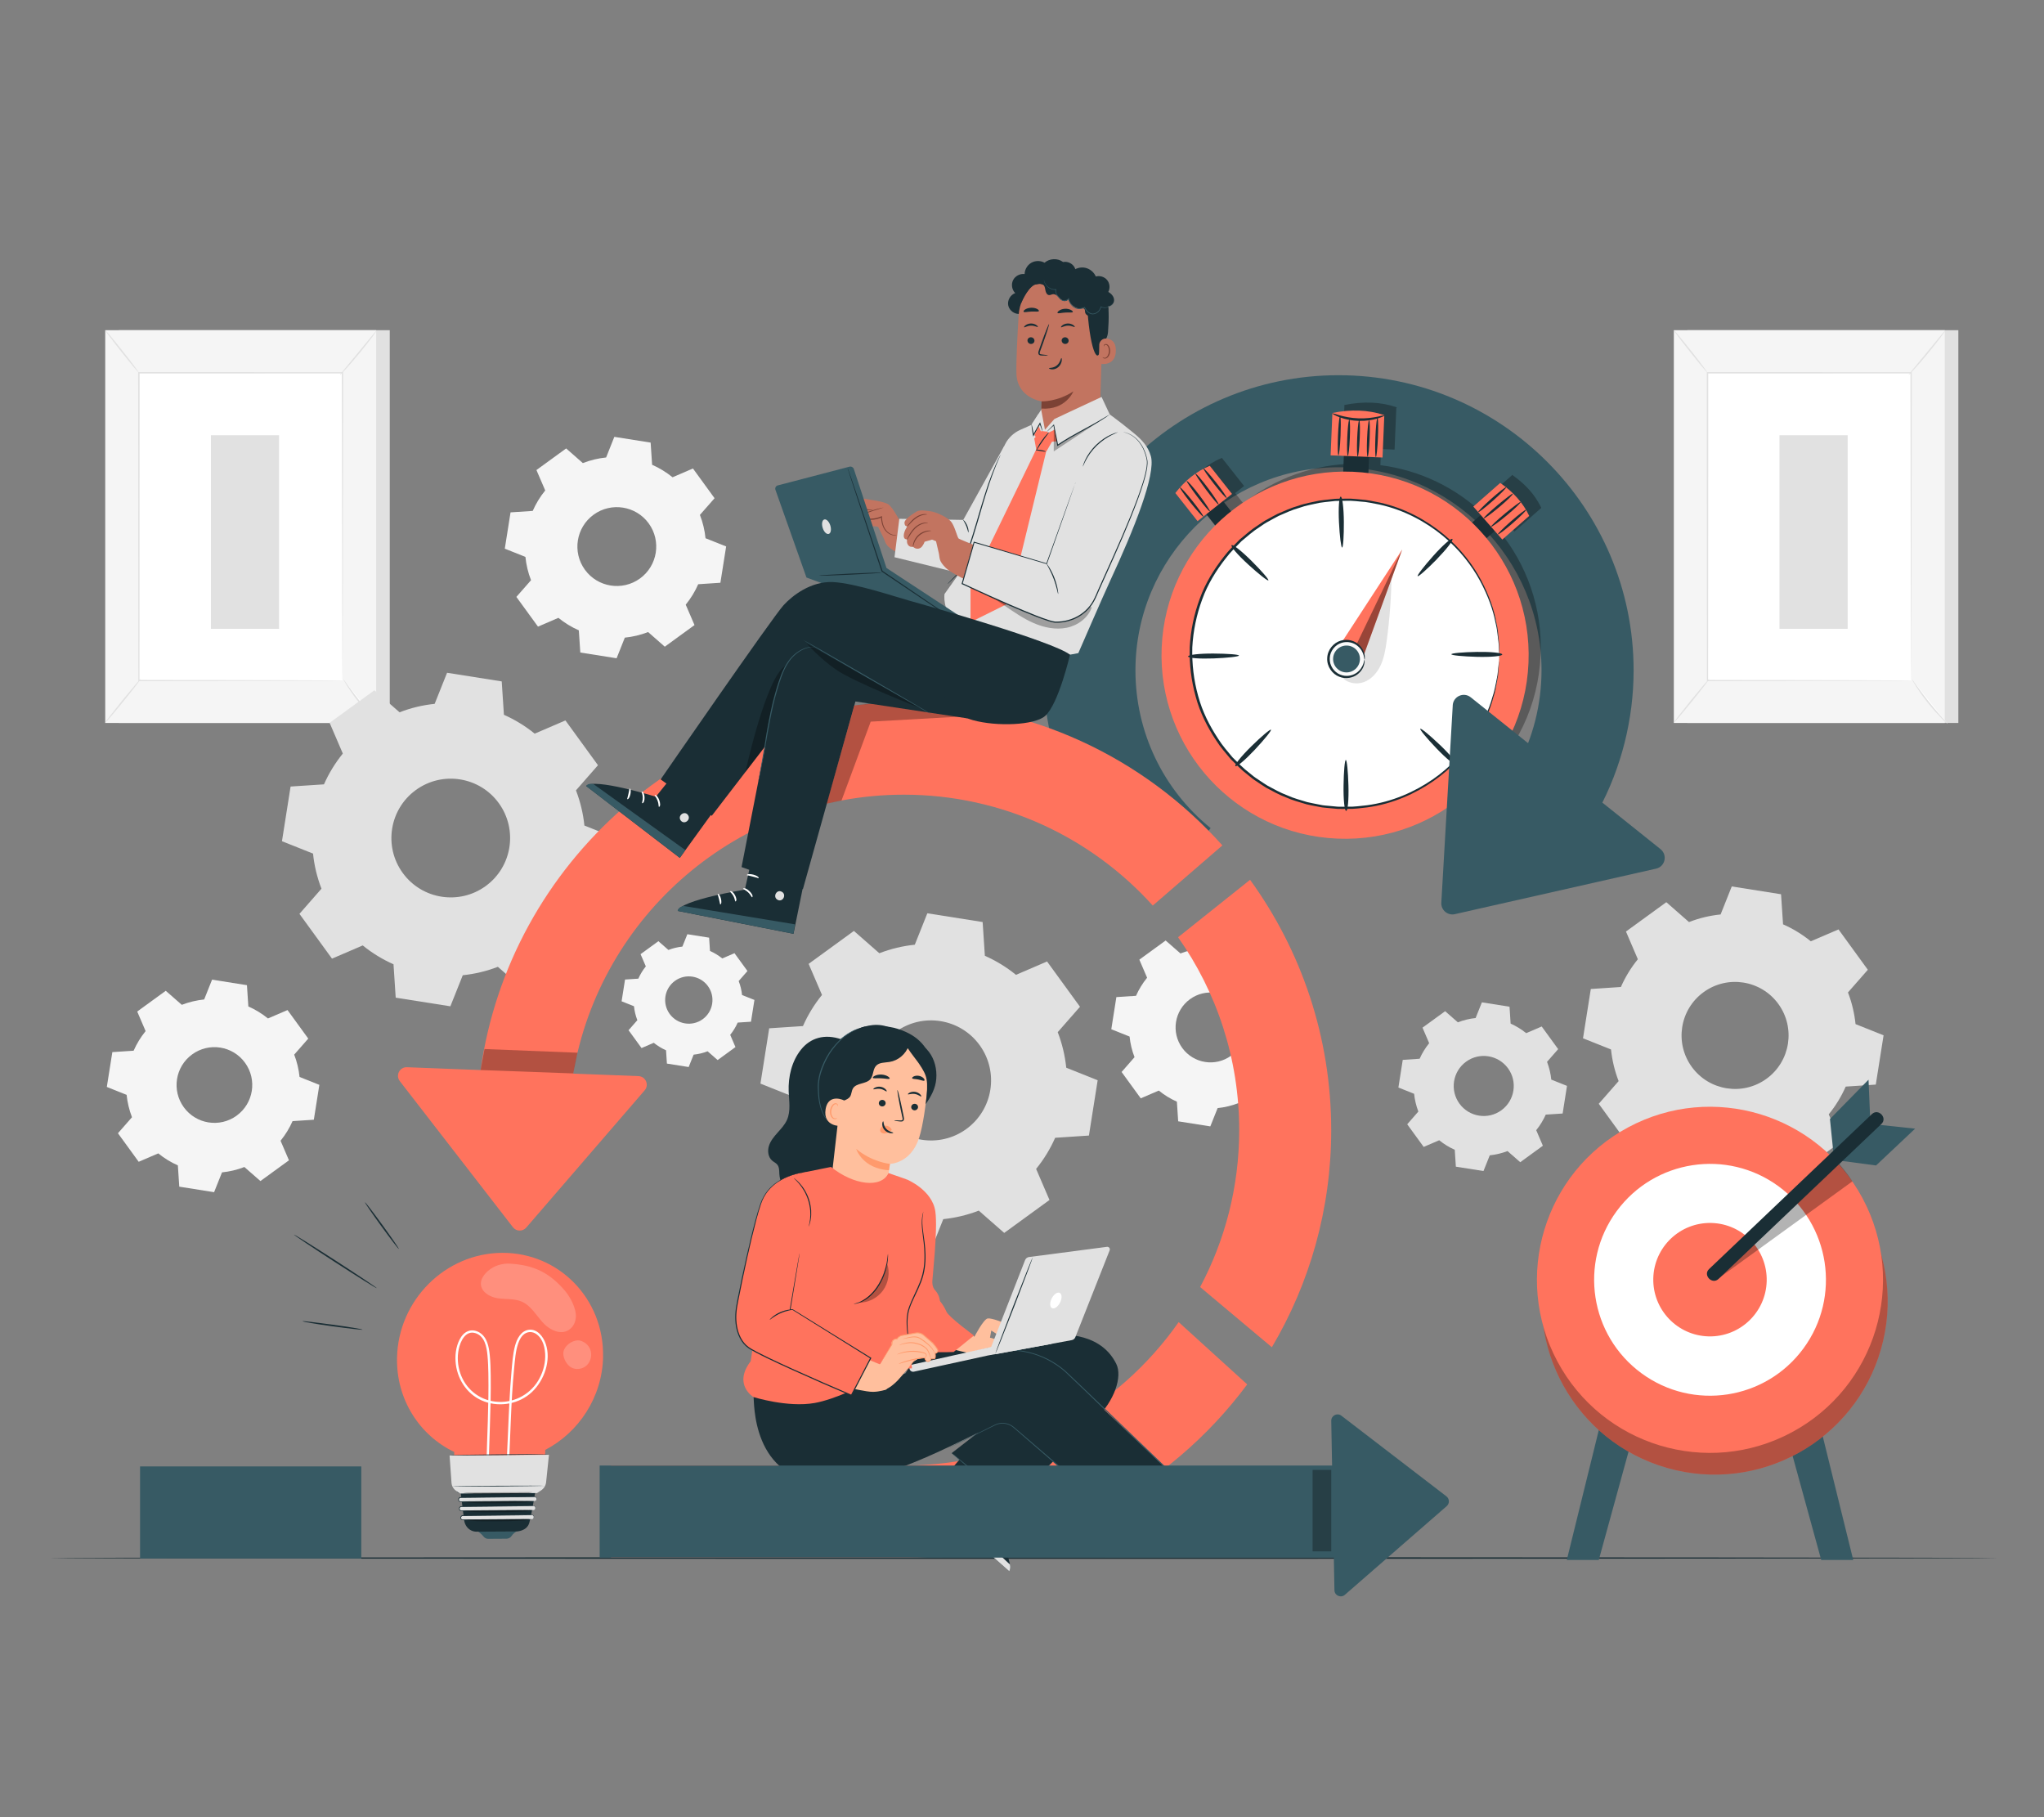 <?xml version="1.0" encoding="UTF-8"?>
<svg id="Layer_2" data-name="Layer 2" xmlns="http://www.w3.org/2000/svg" viewBox="0 0 540 480">
  <rect x="0" y="0" width="540" height="480" fill="#808080" stroke="none"/>
  <defs>
    <style>
      .cls-1 {
        fill: #ff735d;
      }

      .cls-1, .cls-2, .cls-3, .cls-4, .cls-5, .cls-6, .cls-7, .cls-8, .cls-9, .cls-10, .cls-11, .cls-12, .cls-13 {
        stroke-width: 0px;
      }

      .cls-14 {
        opacity: .6;
      }

      .cls-2 {
        fill: #375a64;
      }

      .cls-3 {
        fill: #e1e1e1;
      }

      .cls-15 {
        opacity: .2;
      }

      .cls-5 {
        fill: #f5f5f5;
      }

      .cls-6 {
        fill: none;
      }

      .cls-7 {
        fill: #1a2e35;
      }

      .cls-16 {
        opacity: .4;
      }

      .cls-8 {
        fill: #fff;
      }

      .cls-17 {
        opacity: .3;
      }

      .cls-9 {
        fill: #fafafa;
      }

      .cls-10 {
        fill: #c27460;
      }

      .cls-11 {
        fill: #7c4235;
      }

      .cls-12 {
        fill: #ff9a6c;
      }

      .cls-13 {
        fill: #ffbf9d;
      }
    </style>
  </defs>
  <g id="Layer_2-2" data-name="Layer 2">
    <g>
      <rect class="cls-6" width="540" height="480"/>
      <g>
        <g>
          <rect class="cls-3" x="445.79" y="87.22" width="71.58" height="103.75"/>
          <rect class="cls-5" x="442.21" y="87.22" width="71.58" height="103.75"/>
          <g>
            <rect class="cls-8" x="451.1" y="98.46" width="53.79" height="81.28"/>
            <path class="cls-3" d="M504.9,179.74s0-.14-.01-.4c0-.27,0-.65-.01-1.15,0-1.02-.01-2.52-.02-4.46-.01-3.9-.03-9.57-.05-16.74-.02-14.33-.05-34.63-.09-58.53l.18.18c-16.44,0-34.65.01-53.79.02h0l.19-.19c-.01,30.66-.03,58.93-.04,81.28l-.16-.15c16.38.03,29.81.06,39.16.08,4.67.02,8.32.03,10.82.04,1.24,0,2.19.01,2.84.02.64,0,.98.02.98.02,0,0-.32.01-.95.02-.64,0-1.58,0-2.81.02-2.49,0-6.12.02-10.78.04-9.37.02-22.83.05-39.25.08h-.16s0-.16,0-.16c-.01-22.35-.02-50.62-.04-81.28v-.19s.19,0,.19,0h0c19.14,0,37.35.01,53.79.02h.18v.18c-.04,23.95-.07,44.28-.09,58.64-.02,7.15-.04,12.82-.05,16.7,0,1.93-.02,3.41-.02,4.42,0,.49,0,.87-.01,1.13,0,.25-.01.38-.01.38Z"/>
          </g>
          <path class="cls-3" d="M513.99,87.22s-.44.74-1.28,1.85c-.83,1.11-2.01,2.62-3.36,4.26-1.35,1.64-2.61,3.08-3.54,4.11-.93,1.03-1.53,1.64-1.57,1.61-.04-.04.49-.71,1.37-1.79.96-1.16,2.14-2.6,3.45-4.18,1.3-1.58,2.48-3.02,3.44-4.18.89-1.07,1.45-1.72,1.49-1.68Z"/>
          <g>
            <path class="cls-8" d="M505.17,179.48c2.67,4.25,5.83,8.19,9.38,11.73"/>
            <path class="cls-3" d="M514.55,191.21s-.67-.52-1.64-1.49c-.96-.97-2.24-2.36-3.54-3.99-1.3-1.63-2.38-3.18-3.12-4.33-.73-1.15-1.13-1.9-1.09-1.92.05-.03.53.66,1.32,1.77.79,1.11,1.9,2.62,3.19,4.24,1.3,1.62,2.53,3.03,3.44,4.05.91,1.01,1.48,1.64,1.44,1.68Z"/>
          </g>
          <g>
            <path class="cls-8" d="M442.2,190.9c3.13-3.86,6.25-7.71,9.38-11.57"/>
            <path class="cls-3" d="M451.57,179.33c.08.07-1.95,2.71-4.54,5.91-2.59,3.2-4.76,5.73-4.84,5.66-.08-.07,1.95-2.71,4.54-5.91,2.59-3.19,4.76-5.73,4.84-5.66Z"/>
          </g>
          <path class="cls-3" d="M442.21,87.22c.08-.07,2.12,2.37,4.55,5.44,2.43,3.07,4.33,5.62,4.25,5.68-.08.07-2.12-2.37-4.55-5.44-2.43-3.07-4.33-5.61-4.25-5.68Z"/>
          <rect class="cls-3" x="470.12" y="114.96" width="18.01" height="51.14"/>
        </g>
        <g>
          <rect class="cls-3" x="31.39" y="87.22" width="71.58" height="103.75"/>
          <rect class="cls-5" x="27.8" y="87.22" width="71.58" height="103.75"/>
          <g>
            <rect class="cls-8" x="36.69" y="98.46" width="53.79" height="81.28"/>
            <path class="cls-3" d="M90.49,179.74s0-.14-.01-.4c0-.27,0-.65-.01-1.15,0-1.02-.01-2.52-.02-4.46-.01-3.9-.03-9.57-.05-16.74-.02-14.33-.05-34.63-.09-58.53l.18.18c-16.44,0-34.65.01-53.79.02h0l.19-.19c-.01,30.66-.03,58.93-.04,81.28l-.16-.15c16.38.03,29.81.06,39.16.08,4.67.02,8.32.03,10.82.04,1.24,0,2.19.01,2.84.02.64,0,.98.02.98.02,0,0-.32.01-.95.02-.64,0-1.58,0-2.81.02-2.49,0-6.12.02-10.78.04-9.37.02-22.83.05-39.25.08h-.16s0-.16,0-.16c-.01-22.35-.02-50.62-.04-81.28v-.19s.19,0,.19,0h0c19.14,0,37.35.01,53.79.02h.18v.18c-.04,23.95-.07,44.28-.09,58.64-.02,7.15-.04,12.82-.05,16.7,0,1.93-.02,3.41-.02,4.42,0,.49,0,.87-.01,1.13,0,.25-.01.38-.01.38Z"/>
          </g>
          <path class="cls-3" d="M99.58,87.22s-.44.74-1.28,1.85c-.83,1.11-2.01,2.62-3.36,4.26-1.35,1.64-2.61,3.08-3.54,4.11-.93,1.03-1.53,1.64-1.57,1.61-.04-.04.49-.71,1.37-1.79.96-1.16,2.14-2.6,3.45-4.18,1.3-1.58,2.48-3.02,3.44-4.18.89-1.07,1.45-1.72,1.49-1.68Z"/>
          <g>
            <path class="cls-8" d="M90.76,179.48c2.67,4.25,5.83,8.19,9.38,11.73"/>
            <path class="cls-3" d="M100.15,191.21s-.67-.52-1.64-1.49c-.96-.97-2.24-2.36-3.54-3.99-1.3-1.63-2.38-3.18-3.12-4.33-.73-1.15-1.13-1.9-1.09-1.92.05-.03.53.66,1.32,1.77.79,1.11,1.9,2.62,3.19,4.24,1.3,1.62,2.53,3.03,3.44,4.05.91,1.01,1.48,1.64,1.44,1.68Z"/>
          </g>
          <g>
            <path class="cls-8" d="M27.79,190.9c3.13-3.86,6.25-7.71,9.38-11.57"/>
            <path class="cls-3" d="M37.17,179.33c.08.07-1.95,2.71-4.54,5.91-2.59,3.2-4.76,5.73-4.84,5.66-.08-.07,1.95-2.71,4.54-5.91,2.59-3.19,4.76-5.73,4.84-5.66Z"/>
          </g>
          <path class="cls-3" d="M27.8,87.22c.08-.07,2.12,2.37,4.55,5.44,2.43,3.07,4.33,5.62,4.25,5.68-.08.07-2.12-2.37-4.55-5.44-2.43-3.07-4.33-5.61-4.25-5.68Z"/>
          <rect class="cls-3" x="55.72" y="114.96" width="18.01" height="51.14"/>
        </g>
      </g>
      <g>
        <path class="cls-5" d="M77.73,278.57l3.71-4.23-5.48-7.54-5.17,2.22c-1.6-1.3-3.34-2.36-5.18-3.17l-.37-5.62-9.21-1.46-2.09,5.23c-2,.21-3.99.68-5.91,1.42l-4.24-3.71-7.54,5.48,2.22,5.17c-1.3,1.6-2.36,3.34-3.17,5.18l-5.62.37-1.46,9.2,5.23,2.09c.21,2,.68,3.99,1.42,5.91l-3.71,4.23,5.48,7.54,5.17-2.22c1.6,1.3,3.34,2.36,5.18,3.17l.37,5.62,9.2,1.46,2.09-5.23c2-.21,3.99-.67,5.91-1.42l4.24,3.71,7.54-5.48-2.22-5.17c1.3-1.6,2.36-3.34,3.17-5.18l5.62-.37,1.46-9.21-5.23-2.09c-.21-2-.67-3.99-1.42-5.91ZM62.53,294.69c-4.47,3.25-10.72,2.26-13.97-2.21-3.25-4.47-2.26-10.72,2.21-13.97,4.47-3.25,10.72-2.26,13.96,2.21,3.25,4.47,2.26,10.72-2.21,13.97Z"/>
        <path class="cls-5" d="M340.57,269.44c-.19-1.85-.62-3.68-1.31-5.45l3.42-3.91-5.06-6.96-4.77,2.05c-1.47-1.2-3.08-2.18-4.78-2.93l-.34-5.19-8.49-1.34-1.93,4.83c-1.85.19-3.68.62-5.45,1.31l-3.91-3.42-6.95,5.06,2.05,4.77c-1.2,1.47-2.18,3.08-2.93,4.78l-5.19.34-1.34,8.49,4.83,1.93c.19,1.85.62,3.68,1.31,5.45l-3.42,3.91,5.06,6.96,4.77-2.05c1.47,1.2,3.08,2.18,4.78,2.93l.34,5.19,8.49,1.34,1.93-4.83c1.85-.19,3.68-.62,5.45-1.31l3.91,3.42,6.96-5.06-2.05-4.77c1.2-1.47,2.18-3.08,2.93-4.78l5.19-.34,1.34-8.49-4.83-1.93ZM325.23,278.86c-4.12,3-9.89,2.08-12.89-2.04-3-4.12-2.08-9.89,2.04-12.89,4.12-3,9.89-2.08,12.89,2.04,3,4.12,2.08,9.89-2.04,12.89Z"/>
        <path class="cls-5" d="M171.22,166.95l4.41,3.87,7.85-5.71-2.32-5.39c1.35-1.66,2.46-3.48,3.3-5.4l5.86-.39,1.52-9.59-5.45-2.17c-.21-2.08-.7-4.16-1.48-6.16l3.87-4.41-5.71-7.85-5.39,2.32c-1.66-1.35-3.48-2.46-5.4-3.3l-.39-5.86-9.59-1.52-2.17,5.45c-2.08.21-4.15.7-6.15,1.48l-4.41-3.87-7.85,5.71,2.32,5.39c-1.35,1.66-2.46,3.48-3.3,5.4l-5.86.39-1.52,9.59,5.45,2.17c.21,2.08.7,4.16,1.48,6.16l-3.87,4.41,5.71,7.85,5.39-2.32c1.66,1.35,3.48,2.46,5.4,3.3l.39,5.86,9.59,1.52,2.17-5.45c2.08-.21,4.16-.7,6.16-1.48ZM154.53,150.5c-3.38-4.65-2.35-11.17,2.3-14.55,4.65-3.38,11.17-2.35,14.55,2.3,3.38,4.65,2.35,11.17-2.3,14.55-4.65,3.38-11.17,2.35-14.55-2.3Z"/>
        <path class="cls-5" d="M195.15,259.14l2.32-2.65-3.43-4.71-3.23,1.39c-1-.81-2.09-1.47-3.24-1.98l-.23-3.51-5.75-.91-1.31,3.27c-1.25.13-2.49.42-3.69.89l-2.65-2.32-4.71,3.43,1.39,3.23c-.81,1-1.47,2.09-1.98,3.24l-3.51.23-.91,5.75,3.27,1.3c.13,1.25.42,2.49.89,3.69l-2.32,2.65,3.43,4.71,3.23-1.39c1,.81,2.09,1.47,3.24,1.98l.23,3.51,5.75.91,1.31-3.27c1.25-.13,2.49-.42,3.69-.89l2.65,2.32,4.71-3.43-1.39-3.23c.81-1,1.47-2.09,1.98-3.24l3.51-.23.91-5.75-3.27-1.3c-.13-1.25-.42-2.49-.89-3.69ZM185.65,269.21c-2.79,2.03-6.7,1.41-8.73-1.38-2.03-2.79-1.41-6.7,1.38-8.73,2.79-2.03,6.7-1.41,8.73,1.38,2.03,2.79,1.41,6.7-1.38,8.73Z"/>
      </g>
      <g>
        <path class="cls-3" d="M152.16,208.77l5.82-6.64-8.6-11.83-8.12,3.49c-2.51-2.04-5.25-3.7-8.13-4.98l-.58-8.82-14.44-2.28-3.28,8.21c-3.14.32-6.26,1.06-9.27,2.23l-6.65-5.82-11.83,8.6,3.49,8.12c-2.04,2.51-3.7,5.24-4.98,8.13l-8.82.58-2.28,14.44,8.21,3.27c.32,3.14,1.06,6.26,2.23,9.27l-5.82,6.65,8.6,11.83,8.12-3.49c2.51,2.04,5.24,3.7,8.13,4.98l.58,8.82,14.44,2.28,3.28-8.21c3.14-.32,6.26-1.06,9.27-2.22l6.65,5.82,11.83-8.6-3.49-8.12c2.04-2.51,3.7-5.24,4.98-8.13l8.82-.58,2.28-14.44-8.21-3.27c-.32-3.14-1.06-6.26-2.22-9.27ZM128.31,234.05c-7.01,5.09-16.82,3.54-21.91-3.46-5.09-7.01-3.54-16.82,3.46-21.91,7.01-5.09,16.82-3.54,21.91,3.46,5.09,7.01,3.54,16.82-3.46,21.91Z"/>
        <path class="cls-3" d="M490.21,270.51c-.29-2.83-.95-5.64-2-8.36l5.25-5.99-7.75-10.66-7.32,3.14c-2.26-1.84-4.73-3.34-7.33-4.48l-.53-7.95-13.02-2.06-2.95,7.4c-2.83.29-5.64.95-8.35,2.01l-5.99-5.25-10.66,7.75,3.14,7.32c-1.84,2.26-3.34,4.73-4.48,7.33l-7.95.53-2.06,13.02,7.4,2.95c.29,2.83.96,5.64,2.01,8.36l-5.25,5.99,7.75,10.66,7.32-3.14c2.26,1.84,4.73,3.34,7.33,4.48l.53,7.95,13.02,2.06,2.95-7.4c2.83-.29,5.64-.95,8.35-2l5.99,5.25,10.66-7.75-3.14-7.32c1.84-2.26,3.34-4.73,4.48-7.33l7.95-.53,2.06-13.02-7.4-2.95ZM466.7,284.94c-6.32,4.59-15.16,3.19-19.75-3.12-4.59-6.32-3.19-15.16,3.12-19.75,6.32-4.59,15.16-3.19,19.75,3.12,4.59,6.32,3.19,15.16-3.12,19.75Z"/>
        <path class="cls-3" d="M408.71,280.48l2.94-3.36-4.35-5.98-4.1,1.76c-1.27-1.03-2.65-1.87-4.11-2.52l-.29-4.46-7.3-1.16-1.66,4.15c-1.59.16-3.16.54-4.69,1.13l-3.36-2.94-5.98,4.35,1.76,4.1c-1.03,1.27-1.87,2.65-2.52,4.11l-4.46.3-1.15,7.3,4.15,1.66c.16,1.59.54,3.16,1.12,4.69l-2.94,3.36,4.35,5.98,4.1-1.76c1.27,1.03,2.65,1.87,4.11,2.52l.29,4.46,7.3,1.15,1.66-4.15c1.59-.16,3.16-.54,4.69-1.12l3.36,2.94,5.98-4.35-1.76-4.11c1.03-1.27,1.87-2.65,2.52-4.11l4.46-.29,1.15-7.3-4.15-1.66c-.16-1.59-.54-3.16-1.12-4.69ZM396.65,293.27c-3.54,2.58-8.5,1.79-11.08-1.75-2.58-3.54-1.79-8.5,1.75-11.08,3.54-2.58,8.5-1.79,11.08,1.75,2.58,3.54,1.79,8.5-1.75,11.08Z"/>
        <path class="cls-3" d="M279.43,272.65l5.89-6.72-8.7-11.96-8.21,3.53c-2.53-2.06-5.3-3.74-8.22-5.03l-.59-8.92-14.61-2.31-3.31,8.3c-3.17.33-6.33,1.07-9.37,2.25l-6.72-5.89-11.96,8.7,3.53,8.21c-2.06,2.53-3.74,5.3-5.03,8.22l-8.92.59-2.31,14.61,8.3,3.31c.33,3.18,1.07,6.33,2.25,9.38l-5.89,6.72,8.7,11.96,8.21-3.53c2.53,2.06,5.3,3.74,8.22,5.03l.59,8.92,14.61,2.31,3.31-8.3c3.17-.33,6.33-1.07,9.38-2.25l6.72,5.89,11.96-8.7-3.53-8.21c2.06-2.53,3.74-5.3,5.03-8.22l8.92-.59,2.31-14.61-8.3-3.31c-.33-3.17-1.07-6.33-2.25-9.38ZM255.3,298.22c-7.09,5.15-17.01,3.58-22.16-3.5-5.15-7.09-3.58-17.01,3.5-22.16,7.09-5.15,17.01-3.58,22.16,3.5,5.15,7.09,3.58,17.01-3.5,22.16Z"/>
      </g>
      <path class="cls-7" d="M528,411.55c0,.11-115.3.21-257.49.21s-257.51-.09-257.51-.21,115.27-.21,257.51-.21,257.49.09,257.49.21Z"/>
      <g>
        <g>
          <polygon class="cls-2" points="424.75 368.15 413.93 412.05 422.38 412.05 433.55 371.42 426.01 369.26 424.75 368.15"/>
          <polygon class="cls-2" points="478.77 368.15 477.52 369.26 469.97 371.42 481.14 412.05 489.6 412.05 478.77 368.15"/>
        </g>
        <circle class="cls-1" cx="452.99" cy="343.81" r="45.71" transform="translate(-2.19 684.71) rotate(-74.03)"/>
        <g class="cls-17">
          <circle class="cls-4" cx="452.99" cy="343.81" r="45.71" transform="translate(-2.19 684.71) rotate(-74.03)"/>
        </g>
        <circle class="cls-1" cx="451.76" cy="338.02" r="45.71" transform="translate(-106.07 253.35) rotate(-28.17)"/>
        <circle class="cls-8" cx="451.76" cy="338.02" r="30.62" transform="translate(-88.01 502.31) rotate(-53.73)"/>
        <path class="cls-1" d="M466.74,338.39c-.21,8.27-7.08,14.81-15.35,14.61-8.27-.21-14.81-7.08-14.61-15.35.21-8.27,7.08-14.81,15.35-14.61,8.27.21,14.81,7.08,14.61,15.35Z"/>
        <polygon class="cls-2" points="484.45 305.36 483.45 295.58 493.64 285.2 494.09 295.74 484.45 305.36"/>
        <polygon class="cls-2" points="505.95 298.13 495.9 297.06 485.56 306.52 495.63 307.85 505.95 298.13"/>
        <g class="cls-17">
          <path class="cls-4" d="M453.77,337.85l35.61-25.8c-1.14-1.8-2.61-3.62-4.24-5.45l-31.31,28.87-.06,2.38Z"/>
        </g>
        <path class="cls-7" d="M494.54,294.28c-4.86,4.62-9.72,9.25-14.58,13.87-7.71,7.34-15.42,14.67-23.13,22.01-1.77,1.69-3.55,3.37-5.32,5.06-1.69,1.6.82,4.21,2.51,2.6,4.86-4.62,9.72-9.25,14.58-13.87,7.71-7.34,15.42-14.67,23.13-22.01,1.77-1.69,3.54-3.37,5.32-5.06,1.69-1.6-.82-4.21-2.51-2.6h0Z"/>
      </g>
      <g>
        <path class="cls-1" d="M159.32,358.38c.31-15.23-11.62-27.52-26.65-27.45-15.03.08-27.47,12.49-27.78,27.72-.23,11.03,5.97,20.51,15.11,24.88-.07,3.27-.14,6.96-.14,6.96l23.85-.12s.22-3.91.35-7.39c8.86-4.63,15.05-13.92,15.27-24.6Z"/>
        <path class="cls-8" d="M129.08,390.23c.05-8.95.68-17.9.56-26.85-.02-1.81-.07-3.62-.25-5.41-.22-2.25-.68-4.76-2.73-6-.89-.54-2.01-.75-3.02-.35-.99.38-1.71,1.24-2.19,2.16-1.05,1.99-1.3,4.44-1.02,6.61.57,4.45,3.38,8.32,7.57,9.83,4.18,1.51,9.17.63,12.53-2.52,3.29-3.09,5.13-8.43,3.64-12.75-.64-1.87-2.21-3.95-4.41-3.7-2.14.25-3.21,2.4-3.71,4.29-.57,2.18-.72,4.51-.92,6.75-.24,2.61-.4,5.22-.54,7.83-.29,5.38-.45,10.76-.73,16.13-.06,1.19-.13,2.37-.22,3.56-.03.4.59.37.61-.03.66-9.51.64-19.05,1.6-28.56.21-2.09.35-4.31,1.04-6.33.34-.98.86-2.02,1.75-2.6.94-.61,2.08-.55,2.98.05,1.88,1.26,2.45,3.84,2.42,6.02-.03,2.24-.72,4.48-1.9,6.4-2.41,3.91-6.82,5.98-11.25,5.48-4.35-.49-7.91-3.38-9.31-7.57-.67-2-.83-4.19-.39-6.29.44-2.09,1.8-5.03,4.39-4.24,2.48.76,3,3.65,3.21,5.93.15,1.58.2,3.18.23,4.77.15,8.29-.36,16.59-.52,24.88-.02.84-.03,1.68-.03,2.52,0,.4.61.38.62-.03h0Z"/>
        <g id="_2gGvdE.tif" data-name="2gGvdE.tif">
          <path class="cls-2" d="M126.22,404.48s.96.64,1.53,1.39c.29.39.76.61,1.25.6l4.8-.03c.54,0,1.05-.27,1.36-.73.36-.53,1.01-1.16,1.67-1.3l-10.61.06Z"/>
        </g>
        <path class="cls-7" d="M121.29,390.96c0,.1.96,7.69,1.33,10.59.15,1.19.86,2.25,1.93,2.74.39.18.85.3,1.36.3,2.06-.01,10.5-.06,10.5-.06,0,0,2.74-.02,3.41-2.23.7-2.33,2.12-11.46,2.12-11.46l-20.65.12Z"/>
        <g>
          <path class="cls-3" d="M140.51,401.28l-18.29.17c-.29,0-.52-.23-.51-.52v-.06c0-.29.24-.53.53-.53l18.29-.17c.29,0,.52.23.51.52v.06c0,.29-.24.53-.53.53Z"/>
          <path class="cls-7" d="M140.51,401.28s.16.02.36-.17c.09-.09.16-.25.15-.44,0-.18-.14-.4-.37-.45-.99,0-2.47.04-4.27.06-3.63.04-8.62.1-14.13.16-.14,0-.29.08-.36.2-.04.06-.07.13-.07.2,0,.08,0,.16.01.22.04.14.15.25.28.29.12.03.32,0,.48.01.67,0,1.33-.01,1.98-.02,1.3-.01,2.56-.02,3.75-.03,2.39-.02,4.54-.03,6.35-.04,1.8,0,3.26,0,4.28-.01.5,0,.89,0,1.16,0,.12,0,.22,0,.3,0,.07,0,.1,0,.1,0,0,0-.04,0-.1.01-.08,0-.18,0-.3.01-.28,0-.67.02-1.16.03-1.02.02-2.48.04-4.28.07-1.81.02-3.96.05-6.35.08-1.2.01-2.45.03-3.75.04-.65,0-1.31.01-1.98.02h-.25c-.08,0-.18,0-.28-.02-.19-.06-.34-.21-.4-.41-.03-.1-.03-.19-.02-.29,0-.1.05-.2.1-.29.11-.17.31-.28.51-.28,5.51-.04,10.5-.08,14.13-.11,1.81,0,3.26-.03,4.29,0,.27.06.41.31.41.52.01.2-.07.38-.17.47-.22.19-.39.14-.38.14Z"/>
        </g>
        <g>
          <path class="cls-3" d="M140.94,398.89l-19.07.18c-.29,0-.52-.23-.51-.52v-.06c0-.29.24-.53.53-.53l19.07-.18c.29,0,.52.23.51.52v.06c0,.29-.24.53-.53.53Z"/>
          <path class="cls-7" d="M140.94,398.89s.17.02.37-.18c.1-.1.16-.27.13-.47-.02-.19-.18-.4-.43-.43-1.06.02-2.58.04-4.45.07-3.77.04-8.95.1-14.68.16-.15,0-.3.08-.37.22-.04.06-.06.14-.07.21,0,.09,0,.16.03.23.05.14.18.24.32.27.14.01.34,0,.51,0,.7,0,1.39-.01,2.06-.02,1.35-.01,2.65-.02,3.9-.03,2.48-.02,4.72-.03,6.6-.04,1.87,0,3.39-.01,4.45-.01.52,0,.92,0,1.21,0,.13,0,.23,0,.31,0,.07,0,.11,0,.11,0,0,0-.04,0-.11.01-.08,0-.18,0-.31.01-.29,0-.69.02-1.21.03-1.06.02-2.58.04-4.45.07-1.88.02-4.12.05-6.6.08-1.24.01-2.55.03-3.9.04-.68,0-1.36.01-2.06.02-.18,0-.33.01-.54,0-.2-.03-.38-.18-.45-.38-.04-.09-.04-.21-.04-.3,0-.11.04-.21.09-.3.11-.18.32-.3.53-.3,5.73-.04,10.91-.08,14.68-.11,1.88,0,3.39-.02,4.45,0,.29.03.46.28.47.49.02.21-.05.4-.16.5-.22.2-.4.15-.39.16Z"/>
        </g>
        <g>
          <path class="cls-3" d="M141.24,396.49l-19.56.18c-.29,0-.52-.23-.51-.52v-.06c0-.29.24-.53.53-.53l19.56-.18c.29,0,.52.23.51.52v.06c0,.29-.24.53-.53.53Z"/>
          <path class="cls-7" d="M141.24,396.49s.17.02.37-.19c.1-.1.15-.28.12-.48-.02-.19-.2-.41-.46-.41-1.09.02-2.64.04-4.55.07-3.86.04-9.16.1-15.03.17-.15,0-.3.09-.38.22-.04.07-.06.14-.06.22,0,.09,0,.16.03.23.06.14.19.24.34.25.16,0,.35,0,.53,0,.71,0,1.42-.01,2.11-.02,1.38-.01,2.72-.02,3.99-.03,2.54-.02,4.83-.03,6.76-.04,1.91,0,3.47-.01,4.55-.01.53,0,.94,0,1.24,0,.13,0,.24,0,.32,0,.07,0,.11,0,.11,0,0,0-.04,0-.11.01-.08,0-.19,0-.32.01-.29,0-.71.02-1.24.03-1.09.02-2.64.04-4.55.07-1.93.02-4.22.05-6.76.08-1.27.01-2.61.03-3.99.04-.69,0-1.4.01-2.11.02-.18,0-.35,0-.55,0-.21-.02-.4-.16-.48-.36-.04-.09-.05-.22-.05-.31,0-.11.03-.22.09-.31.11-.19.32-.32.53-.32,5.86-.04,11.17-.09,15.03-.12,1.91,0,3.47,0,4.56-.01.3.01.49.25.51.47.03.21-.04.41-.15.51-.22.21-.41.16-.4.16Z"/>
        </g>
        <g>
          <path class="cls-3" d="M141.68,394.09l-20.35.19c-.29,0-.52-.23-.51-.52v-.06c0-.29.24-.53.53-.53l20.35-.19c.29,0,.52.23.51.52v.06c0,.29-.24.53-.53.53Z"/>
          <path class="cls-7" d="M141.68,394.09s.18.02.38-.2c.1-.11.15-.3.11-.5-.04-.2-.24-.4-.52-.38-1.13.02-2.74.04-4.73.07-4,.04-9.51.11-15.59.17-.16,0-.31.1-.39.24-.07.14-.07.34,0,.47.07.14.22.23.38.22.19,0,.37,0,.56,0,.74,0,1.47-.01,2.19-.02,1.44-.01,2.82-.02,4.14-.03,2.64-.02,5.01-.03,7.01-.05,1.99,0,3.6-.01,4.72-.02.55,0,.98,0,1.28,0,.14,0,.25,0,.33,0,.08,0,.11,0,.11,0s-.04,0-.11.01c-.08,0-.19,0-.33.01-.31,0-.74.02-1.28.03-1.13.02-2.74.04-4.72.07-2,.02-4.37.05-7.01.09-1.32.01-2.7.03-4.14.04-.72,0-1.45.01-2.19.02-.19,0-.37,0-.56,0-.22,0-.43-.12-.53-.32-.05-.1-.07-.21-.07-.32,0-.1.02-.22.07-.32.1-.2.32-.34.55-.34,6.08-.05,11.59-.09,15.59-.12,1.99,0,3.6-.01,4.72-.02.3-.02.53.21.57.43.04.22-.02.43-.13.54-.1.12-.22.16-.3.17-.08.01-.11,0-.11,0Z"/>
        </g>
        <path class="cls-3" d="M118.77,384.42c0,.2.34,4.85.51,7.24.06.88.52,1.66,1.24,2.14l1.06.7,20.3-.12,1.07-.7c.75-.49,1.24-1.29,1.33-2.18l.75-7.22-26.26.15Z"/>
        <g class="cls-17">
          <path class="cls-4" d="M122.89,401.4c1.95.44,3.89.46,6.04.44,1.73-.02,3.43.02,5.31-.03,1.38-.04,2.65-.11,4.02-.18.7-.03,1.46-.22,1.6-.36l-16.98.13Z"/>
        </g>
        <g class="cls-17">
          <path class="cls-4" d="M122.22,399.01c2.1.44,4.2.46,6.51.44,1.87-.02,3.7.02,5.73-.03,1.49-.04,2.86-.12,4.34-.18.75-.03,1.58-.22,1.73-.36l-18.31.14Z"/>
        </g>
        <g class="cls-17">
          <path class="cls-4" d="M122.27,396.63c2.1.44,4.2.46,6.51.44,1.87-.02,3.7.02,5.73-.03,1.49-.04,2.86-.12,4.34-.18.75-.03,1.58-.22,1.73-.36l-18.31.14Z"/>
        </g>
        <g class="cls-17">
          <path class="cls-4" d="M122.31,394.25c2.1.44,4.2.46,6.51.44,1.87-.02,3.7.02,5.73-.03,1.49-.04,2.86-.12,4.34-.18.75-.03,1.58-.22,1.73-.36l-18.31.14Z"/>
        </g>
        <path class="cls-7" d="M143.77,392.48s-5.43.12-12.13.16c-6.7.04-12.13.03-12.13-.02,0-.05,5.43-.12,12.13-.16,6.7-.04,12.13-.03,12.12.02Z"/>
        <path class="cls-7" d="M144.89,384.13c0,.05-5.9.16-13.17.23-7.28.07-13.17.09-13.18.03,0-.05,5.9-.16,13.17-.23,7.27-.07,13.17-.08,13.17-.03Z"/>
        <g class="cls-15">
          <path class="cls-8" d="M152.14,347.92c.14-2.31-1.5-5.35-2.91-7-4.16-4.87-8.36-6.77-14.49-7.13-2.08-.12-4.19.51-5.8,1.91-1.13.98-1.91,2.19-1.9,3.36.02,2.18,2.33,3.55,4.46,3.87,2.12.31,4.39.03,6.35.89,2.38,1.04,3.75,3.5,5.48,5.44,1.86,2.08,5.05,3.69,7.36,1.72.89-.76,1.37-1.89,1.44-3.05Z"/>
          <path class="cls-8" d="M155.94,356.45c-.46-1.16-1.51-2.04-2.72-2.34-1.46-.33-3.65.83-4.28,2.64-.5,1.45.59,3.6,1.86,4.39,1.27.79,3.07.57,4.19-.48,1.12-1.04,1.5-2.81.94-4.21Z"/>
        </g>
        <g>
          <path class="cls-7" d="M88.72,333.02c-6.05-3.91-11-7-11.06-6.9s4.79,3.34,10.83,7.25c6.04,3.91,10.99,7,11.06,6.9.06-.1-4.79-3.34-10.83-7.25Z"/>
          <path class="cls-7" d="M101.06,323.62c-2.47-3.4-4.54-6.1-4.64-6.04-.09.07,1.83,2.88,4.3,6.28,2.47,3.4,4.54,6.1,4.64,6.04.09-.07-1.83-2.88-4.3-6.28Z"/>
          <path class="cls-7" d="M87.88,349.91c-2.19-.3-4.18-.55-5.62-.72-.64-.07-1.21-.13-1.71-.19-.27-.03-.49-.04-.56-.04,0,0,0,0-.01,0,0,0,0,0,0,0,0,0-.02,0-.03.03.04.03.07.04.12.06.1.03.26.07.46.12.4.09.98.2,1.69.32,1.43.24,3.41.54,5.61.84,2.19.3,4.18.55,5.62.71,1.43.16,2.37.24,2.3.2.1-.15-3.5-.73-7.87-1.33Z"/>
        </g>
      </g>
      <g>
        <path class="cls-2" d="M304.53,237.64c-18.35-14.89-28.87-36.96-28.87-60.57,0-42.99,34.97-77.96,77.96-77.96s77.96,34.97,77.96,77.96c0,12.94-3.24,25.76-9.37,37.08l-21.39-11.58c4.21-7.77,6.43-16.59,6.43-25.5,0-29.57-24.06-53.64-53.64-53.64s-53.64,24.06-53.64,53.64c0,16.24,7.24,31.43,19.87,41.68l-15.32,18.89Z"/>
        <g class="cls-17">
          <path class="cls-4" d="M398.09,138.14l1.99,2.27,7.11-6.25c-.25-.53-.53-1.04-.82-1.54.02-.04.03-.07.02-.08-.01-.01-.04,0-.07,0-.42-.71-.88-1.4-1.39-2.06,0,0,0,0,0,0,0,0,0,0,0,0-1.09-1.4-2.38-2.68-3.85-3.86,0,0,0,0,0-.01,0,0-.01,0-.02,0-.49-.39-1-.78-1.53-1.15l-7.11,6.25,1.95,2.21-2.3,2.02c-7.29-6.99-16.77-11.73-27.39-13.07l.18-4.26,3.57.15.46-11.01c.12-.07.18-.12.17-.14,0-.03-.06-.03-.16-.02v-.04c-4.28-1.44-8.87-1.55-13.72-.57v.09s-.07,0-.07.02c-.01.01.02.04.07.09l-.46,11.01,3.49.15-.17,4.14c-11.13.11-21.41,4-29.59,10.48l-2.14-2.71,2.37-1.87-5.87-7.43c-.54.22-1.06.47-1.58.74-.04-.02-.07-.03-.08-.02-.01,0-.01.03,0,.07-.73.38-1.44.8-2.13,1.28,0,0,0,0,0,0,0,0,0,0,0,0-1.46,1.01-2.81,2.24-4.06,3.64,0,0,0,0-.01,0,0,0,0,.01,0,.02-.42.47-.83.95-1.23,1.47l5.87,7.43,2.31-1.83,2.34,2.97c-8.29,8.3-13.62,19.6-14.14,32.25-1.11,26.76,19.68,49.36,46.44,50.47,26.76,1.11,49.36-19.68,50.47-46.44.52-12.46-3.71-24.01-11.08-32.92l2.17-1.91Z"/>
        </g>
        <g>
          <rect class="cls-7" x="319.18" y="131.08" width="5.63" height="8.79" transform="translate(-14.64 228.8) rotate(-38.31)"/>
          <path class="cls-1" d="M325.48,130.47l-9.1,7.19-5.87-7.43c2.57-3.3,5.57-5.75,9.1-7.19l5.87,7.43Z"/>
        </g>
        <g>
          <path class="cls-7" d="M311.74,128.74c-.15.12,1.12,1.94,2.82,4.07,1.7,2.13,3.2,3.76,3.34,3.65.14-.12-1.12-1.94-2.82-4.07-1.7-2.13-3.2-3.76-3.34-3.65Z"/>
          <path class="cls-7" d="M313.51,127.06c-.1.09,1.15,1.96,2.84,4.19,1.68,2.23,3.15,3.95,3.3,3.84.15-.11-1.08-2.02-2.76-4.24-1.68-2.23-3.19-3.94-3.37-3.78Z"/>
          <path class="cls-7" d="M315.81,125.1c-.12.1,1.14,2,2.82,4.26,1.68,2.26,3.16,4.01,3.31,3.9.15-.11-1.09-2.04-2.78-4.3-1.68-2.26-3.19-4-3.36-3.86Z"/>
          <path class="cls-7" d="M321.27,127.44c-1.69-2.15-3.17-3.8-3.32-3.69-.15.11,1.1,1.95,2.79,4.1,1.69,2.15,3.17,3.8,3.32,3.69.15-.11-1.1-1.95-2.79-4.1Z"/>
        </g>
        <g>
          <rect class="cls-7" x="388.9" y="134.91" width="5.63" height="8.79" transform="translate(237.72 -246.87) rotate(48.68)"/>
          <path class="cls-1" d="M396.89,142.52l-7.66-8.71,7.11-6.25c3.43,2.39,6.04,5.26,7.66,8.71l-7.11,6.25Z"/>
        </g>
        <g>
          <path class="cls-7" d="M397.9,128.71c-.12-.14-1.87,1.22-3.91,3.03-2.04,1.81-3.59,3.39-3.46,3.53.12.14,1.88-1.22,3.91-3.03,2.04-1.81,3.59-3.39,3.46-3.53Z"/>
          <path class="cls-7" d="M399.67,130.38c-.09-.09-1.89,1.26-4.03,3.05-2.14,1.79-3.78,3.35-3.66,3.5.12.14,1.96-1.19,4.09-2.98,2.14-1.79,3.77-3.39,3.6-3.57Z"/>
          <path class="cls-7" d="M401.75,132.58c-.1-.11-1.94,1.24-4.11,3.04-2.17,1.8-3.84,3.37-3.72,3.51.12.14,1.98-1.19,4.15-3,2.17-1.8,3.83-3.4,3.68-3.56Z"/>
          <path class="cls-7" d="M399.25,137.64c-2.06,1.8-3.63,3.37-3.51,3.51s1.89-1.2,3.95-3c2.06-1.8,3.63-3.37,3.51-3.51-.12-.14-1.89,1.2-3.95,3Z"/>
        </g>
        <g>
          <rect class="cls-7" x="354.93" y="117.45" width="6.67" height="10.4" transform="translate(5.41 -14.79) rotate(2.38)"/>
          <path class="cls-1" d="M365.25,120.85l-13.72-.57.47-11.2c4.85-.98,9.44-.86,13.72.57l-.47,11.2Z"/>
        </g>
        <path class="cls-7" d="M365.88,109.7c-.06-.2-3.1.97-7.01.8-3.92-.12-6.86-1.52-6.94-1.32-.05.06.69.55,1.97,1.03-.16.75-.33,2.63-.42,4.85-.12,2.88-.07,5.22.12,5.23.19,0,.43-2.32.55-5.2.09-2.14.08-3.98,0-4.79.64.23,1.4.44,2.26.6-.17.37-.38,2.33-.48,4.71-.11,2.65-.05,4.81.14,4.82.19,0,.43-2.14.54-4.79.1-2.33.06-4.27-.07-4.72.71.13,1.49.22,2.31.25.04,0,.09,0,.13,0-.16.59-.34,2.41-.43,4.59-.11,2.66-.05,4.83.13,4.84.19,0,.43-2.15.54-4.81.09-2.19.07-4.02-.05-4.62.9.02,1.75-.04,2.52-.15-.18.06-.42,2.18-.53,4.8-.11,2.66-.05,4.83.14,4.84.19,0,.43-2.15.54-4.81.11-2.63.05-4.77-.13-4.83.79-.11,1.49-.27,2.09-.44-.16.66-.35,2.61-.44,4.94-.12,2.88-.07,5.22.12,5.23.19,0,.43-2.32.55-5.2.1-2.41.08-4.42-.04-5.03,1.23-.37,1.95-.77,1.9-.84Z"/>
        <path class="cls-1" d="M403.81,175.08c-1.11,26.76-23.71,47.55-50.47,46.44-26.76-1.11-47.55-23.71-46.44-50.47,1.11-26.76,23.71-47.55,50.47-46.44,26.76,1.11,47.55,23.71,46.44,50.47Z"/>
        <g>
          <circle class="cls-8" cx="355.37" cy="172.68" r="40.73" transform="translate(-18.02 301.86) rotate(-45)"/>
          <path class="cls-7" d="M396.07,174.37s-.03-.22-.04-.66c-.01-.46-.03-1.11-.05-1.94,0-.43-.02-.9-.03-1.43-.03-.52-.12-1.09-.19-1.71-.14-1.23-.27-2.67-.68-4.23-.59-3.17-1.91-6.94-4.07-10.97-2.18-4.01-5.38-8.24-9.83-11.9-4.43-3.63-10.09-6.79-16.71-8.25-1.66-.31-3.34-.72-5.09-.8-.87-.07-1.74-.19-2.63-.21-.89,0-1.78.02-2.68.03-.45.01-.9,0-1.35.03l-1.36.15c-.91.11-1.82.18-2.74.33-1.8.41-3.66.7-5.45,1.36-1.84.5-3.58,1.33-5.36,2.1-.87.43-1.71.93-2.58,1.4-.88.44-1.69,1.01-2.51,1.58-1.69,1.06-3.18,2.41-4.74,3.7-1.42,1.45-2.91,2.86-4.15,4.52-2.54,3.24-4.79,6.86-6.23,10.88-1.48,4-2.37,8.27-2.61,12.65-.12,4.38.4,8.72,1.55,12.83,1.1,4.13,3.04,7.93,5.31,11.36,1.1,1.76,2.47,3.29,3.76,4.85,1.45,1.42,2.82,2.89,4.42,4.09.76.64,1.53,1.27,2.37,1.78.82.54,1.62,1.11,2.45,1.61,1.72.91,3.38,1.88,5.17,2.54,1.73.81,3.56,1.25,5.32,1.81.9.22,1.81.37,2.7.56l1.34.26c.45.08.9.09,1.35.14.9.08,1.79.17,2.67.25.88.05,1.77,0,2.64,0,1.75.06,3.45-.21,5.14-.38,6.72-.9,12.61-3.59,17.33-6.83,4.74-3.28,8.28-7.23,10.78-11.05,2.48-3.83,4.11-7.48,4.96-10.59.53-1.53.78-2.94,1.03-4.16.12-.61.25-1.17.33-1.69.05-.52.1-.99.15-1.42.09-.82.16-1.46.21-1.92.05-.43.1-.66.1-.66,0,0,0,.22-.03.66-.03.46-.08,1.11-.15,1.94-.03.43-.07.9-.12,1.43-.07.52-.19,1.09-.3,1.7-.23,1.23-.45,2.65-.97,4.2-.82,3.14-2.42,6.83-4.9,10.72-2.5,3.87-6.05,7.89-10.82,11.23-4.76,3.31-10.72,6.06-17.53,7-1.7.18-3.43.46-5.21.4-.88,0-1.78.05-2.68,0-.9-.08-1.8-.16-2.71-.25-.45-.05-.91-.07-1.37-.14l-1.36-.26c-.91-.19-1.83-.33-2.74-.56-1.79-.56-3.65-1.01-5.41-1.82-1.82-.66-3.51-1.64-5.26-2.56-.85-.5-1.66-1.08-2.49-1.63-.85-.52-1.63-1.16-2.41-1.81-1.62-1.21-3.02-2.7-4.49-4.14-1.32-1.58-2.71-3.14-3.83-4.92-2.31-3.49-4.28-7.35-5.4-11.55-1.17-4.18-1.71-8.58-1.58-13.04.24-4.45,1.15-8.79,2.66-12.86,1.47-4.09,3.76-7.77,6.34-11.05,1.26-1.68,2.78-3.12,4.22-4.58,1.59-1.31,3.11-2.68,4.82-3.75.83-.58,1.65-1.15,2.55-1.6.88-.47,1.73-.98,2.62-1.41,1.81-.78,3.58-1.61,5.45-2.12,1.82-.67,3.71-.95,5.54-1.37.93-.15,1.86-.22,2.78-.33l1.38-.15c.46-.04.92-.02,1.37-.03.91,0,1.82-.01,2.72-.02.9.03,1.78.15,2.67.22,1.77.09,3.47.51,5.15.83,6.7,1.5,12.42,4.73,16.88,8.43,4.48,3.73,7.69,8.02,9.85,12.09,2.15,4.08,3.44,7.9,3.99,11.09.39,1.58.5,3.02.62,4.26.06.62.14,1.19.16,1.72,0,.52,0,1,0,1.43,0,.83-.01,1.48-.02,1.94,0,.44-.03.66-.03.66Z"/>
        </g>
        <g>
          <path class="cls-7" d="M390.16,172.2c-3.72.06-6.73.34-6.73.62,0,.28,3.01.58,6.72.68,3.71.1,6.73-.18,6.73-.62,0-.44-3.01-.74-6.72-.68Z"/>
          <path class="cls-7" d="M380.44,196.8c-2.69-2.57-5.02-4.49-5.22-4.3-.19.19,1.73,2.53,4.31,5.21,2.57,2.68,4.91,4.6,5.22,4.3.31-.31-1.62-2.64-4.3-5.21Z"/>
          <path class="cls-7" d="M355.55,200.74c-.28,0-.55,3.01-.6,6.73-.06,3.71.25,6.73.69,6.72.44,0,.71-3.02.6-6.73-.1-3.72-.41-6.72-.69-6.72Z"/>
          <path class="cls-7" d="M326.37,202.37c.31.31,2.62-1.65,5.16-4.36,2.54-2.71,4.44-5.07,4.24-5.26-.2-.19-2.51,1.76-5.16,4.36-2.65,2.6-4.55,4.96-4.24,5.26Z"/>
          <path class="cls-7" d="M327.32,173.16c0-.28-3.02-.51-6.73-.53-3.71-.02-6.73.33-6.72.76.01.44,3.03.67,6.74.53,3.71-.14,6.72-.49,6.71-.76Z"/>
          <path class="cls-7" d="M329.78,149.12c2.74,2.51,5.12,4.38,5.31,4.18.19-.2-1.79-2.49-4.42-5.11-2.63-2.62-5.01-4.5-5.31-4.18-.3.32,1.68,2.61,4.42,5.11Z"/>
          <path class="cls-7" d="M355.03,137.89c-.02-3.71-.4-6.72-.83-6.71-.44.01-.64,3.03-.46,6.74.18,3.71.56,6.71.83,6.71.28,0,.48-3.03.46-6.74Z"/>
          <path class="cls-7" d="M379.59,147.71c2.59-2.66,4.44-5.06,4.12-5.35-.32-.3-2.59,1.71-5.06,4.47-2.48,2.77-4.32,5.17-4.12,5.36.2.19,2.47-1.82,5.07-4.47Z"/>
        </g>
        <path class="cls-3" d="M367.62,151.52c-.04,5.97-.47,11.95-1.29,17.87-.29,2.14-.65,4.31-1.54,6.27-.9,1.97-2.41,3.74-4.44,4.5-2.02.76-4.57.3-5.89-1.41l13.15-27.24Z"/>
        <polygon class="cls-1" points="354.62 169.43 370.45 145.14 360.35 172.88 355.73 174.06 354.62 169.43"/>
        <g class="cls-16">
          <polygon class="cls-4" points="370.45 145.14 358.42 170.13 360.35 172.88 370.45 145.14"/>
        </g>
        <g>
          <g>
            <path class="cls-9" d="M360.49,174.26c-.11,2.63-2.33,4.67-4.96,4.56-2.63-.11-4.67-2.33-4.56-4.96.11-2.63,2.33-4.67,4.96-4.56,2.63.11,4.67,2.33,4.56,4.96Z"/>
            <path class="cls-7" d="M360.49,174.26c-.06,0-.05-.43-.23-1.14-.18-.7-.63-1.73-1.65-2.54-.98-.81-2.62-1.3-4.23-.76-1.6.49-3.02,2.11-3.08,4.06-.1,1.95,1.18,3.68,2.73,4.3,1.56.67,3.23.32,4.28-.41,1.08-.72,1.61-1.71,1.85-2.39.24-.7.26-1.12.32-1.12.03,0,.1.43-.07,1.19-.17.75-.67,1.86-1.83,2.71-1.12.85-2.99,1.32-4.78.59-1.78-.67-3.29-2.65-3.17-4.9.07-2.25,1.74-4.11,3.57-4.62,1.85-.57,3.67.04,4.72.99,1.08.94,1.49,2.09,1.6,2.85.11.77,0,1.2-.03,1.2Z"/>
          </g>
          <path class="cls-2" d="M359.28,174.21c-.08,1.96-1.73,3.48-3.69,3.4-1.96-.08-3.48-1.73-3.4-3.69.08-1.96,1.73-3.48,3.69-3.4,1.96.08,3.48,1.73,3.4,3.69Z"/>
        </g>
        <path class="cls-2" d="M383.8,186.31l-3.02,52.13c-.11,1.95,1.67,3.46,3.57,3.03l53.16-12.02c2.4-.54,3.1-3.61,1.18-5.15l-50.14-40.11c-1.86-1.49-4.62-.26-4.76,2.12Z"/>
      </g>
      <g>
        <g>
          <path class="cls-1" d="M168.69,284.25l-17.25-.66c7.12-41.77,43.57-73.68,87.34-73.68,26.07,0,49.54,11.32,65.77,29.29l18.39-15.89c-20.69-23.13-50.75-37.72-84.16-37.72-56.88,0-104.07,42.28-111.81,97.06l-19.46-.75c-1.93-.07-3.07,2.14-1.89,3.67l29.89,38.6c.88,1.14,2.58,1.18,3.52.09l31.28-36.25c1.25-1.44.27-3.69-1.64-3.76Z"/>
          <path class="cls-1" d="M238.78,387.12h-77.37v24.32h77.37c37.13,0,70.13-18.02,90.72-45.76l-18.11-16.45c-16.04,22.89-42.6,37.89-72.61,37.89Z"/>
          <path class="cls-1" d="M330.26,232.39l-19.03,15.18c10.17,14.42,16.15,32,16.15,50.95,0,14.97-3.74,29.08-10.32,41.45l18.95,15.9c9.96-16.82,15.68-36.43,15.68-57.35,0-24.68-7.96-47.53-21.44-66.13Z"/>
        </g>
        <g class="cls-17">
          <polygon class="cls-4" points="126.97 282.65 151.44 283.54 152.56 278.07 128 277.1 126.97 282.65"/>
        </g>
      </g>
      <g>
        <g class="cls-17">
          <polygon class="cls-4" points="218.37 212.28 222.32 211.44 230.03 190.62 254.18 189.26 231.57 185.59 225.72 186.34 218.37 212.28"/>
        </g>
        <g>
          <g>
            <path class="cls-10" d="M223.75,137.12s-.84.37-.98-.76c-.13-1.13,2.22-3.47,2.97-4.22.75-.75,1.82-.59,2.78-.37.95.21,4.85.61,6.15,1.44,1.29.83,3.27,5,3.69,5.19s12.58.83,12.58.83l-.52,9.97s-11.94-2.28-14.31-3.75c-2.36-1.48-2.05-2.07-2.73-3.45-.67-1.38-1.39-2.84-1.39-2.84l-1.12-.19-1.79.99s-.21,2.53-1.98,2.47l-.87-.46s-.58.67-1.24-.37c-.66-1.04-.54-1.23-.54-1.23,0,0-.7.86-1.45-.21-.75-1.07.75-3.05.75-3.05Z"/>
            <path class="cls-11" d="M236.86,141.35s-.04.02-.13.04c-.09.02-.22.04-.4.04-.35,0-.87-.08-1.43-.41-.56-.32-1.14-.89-1.52-1.68-.39-.79-.58-1.76-.63-2.79l.19.12c-.8.37-1.74.61-2.73.64-.69.03-1.37-.05-2-.21-.3-.09-.65-.14-.92-.43-.14-.14-.17-.42-.03-.59.13-.16.29-.22.43-.28,1.09-.44,2.1-.79,2.96-1.05.85-.26,1.55-.44,2.04-.55.49-.11.76-.15.76-.14,0,.02-.26.1-.74.24-.48.14-1.17.35-2.01.63-.84.28-1.83.65-2.92,1.1-.13.05-.26.12-.32.19-.06.08-.05.16.02.25.16.19.48.25.78.33.61.15,1.26.22,1.93.2.95-.03,1.85-.26,2.63-.61l.18-.08v.2c.05,1.01.22,1.95.58,2.71.34.77.87,1.31,1.39,1.63.52.33,1.01.44,1.35.46.34.02.52-.01.53.01Z"/>
            <path class="cls-11" d="M230.7,134.52s-.41.26-1.15.22c-.36,0-.79-.07-1.24-.04-.46.02-.89.22-1.25.63-.74.83-1.62,1.37-2.29,1.65-.67.28-1.12.34-1.13.31-.01-.04.41-.17,1.04-.49.63-.32,1.45-.86,2.17-1.66.19-.2.4-.4.67-.51.25-.12.52-.17.77-.18.5-.02.92.07,1.27.1.7.09,1.12-.06,1.14-.02Z"/>
            <path class="cls-11" d="M228.19,137.17c.07.02-.43,1.14-1.55,2.1-1.12.97-2.3,1.28-2.31,1.21-.03-.08,1.06-.5,2.13-1.43,1.08-.91,1.66-1.93,1.74-1.88Z"/>
            <path class="cls-11" d="M228.63,138.7c.07,0-.09.99-.8,1.95-.7.97-1.59,1.42-1.62,1.35-.05-.07.73-.6,1.39-1.52.68-.91.95-1.81,1.03-1.79Z"/>
          </g>
          <polygon class="cls-3" points="265.37 117.69 254.48 137.33 237.59 137.04 236.32 147.19 253.75 151.46 260.93 143.58 265.37 117.69"/>
          <path class="cls-7" d="M255.84,140.66c-.08,0-.19-.8-.57-1.71-.37-.92-.86-1.57-.79-1.62.05-.05.67.55,1.06,1.51.4.96.38,1.82.3,1.82Z"/>
        </g>
        <g>
          <path class="cls-7" d="M269.51,82.91c-1.38.18-2.81-.81-3.13-2.16-.32-1.35.52-2.88,1.83-3.33-.87-.86-1.12-2.3-.57-3.41.54-1.1,1.83-1.78,3.05-1.62.03-1.21.73-2.39,1.79-2.99,1.06-.6,2.43-.6,3.48,0,1.32-1.17,3.48-1.26,4.89-.19,1.17-.24,2.47.36,3.04,1.42.57,1.05.37,2.47-.46,3.33"/>
          <g>
            <g>
              <path class="cls-10" d="M281.51,72.01h-.62c-6.27.13-11.4,5.05-11.78,11.31-.36,5.82-.67,12.26-.58,15.38.2,6.46,6.68,7.33,6.68,7.33l-.4,7.77.77,5.92,14.89-6.71.84-28.16c.45-6.72-3.09-12.57-9.81-12.84Z"/>
              <path class="cls-11" d="M275.16,106.02s4.13.17,8.41-2.64c0,0-2,5-8.45,4.54l.04-1.9Z"/>
              <path class="cls-7" d="M271.45,89.94c0,.49.4.9.91.91.51.02.93-.36.93-.85,0-.49-.4-.9-.91-.91-.51-.02-.93.36-.94.85Z"/>
              <path class="cls-7" d="M270.56,86.45c.12.12.8-.41,1.8-.43.99-.03,1.73.47,1.83.34.05-.05-.07-.27-.39-.49-.32-.22-.85-.44-1.47-.42-.62.02-1.13.25-1.43.49-.3.24-.4.46-.34.51Z"/>
              <path class="cls-7" d="M280.48,89.94c0,.49.4.9.91.91.51.02.93-.36.93-.85,0-.49-.4-.9-.91-.91-.51-.02-.93.36-.94.85Z"/>
              <path class="cls-7" d="M280.31,86.45c.12.12.81-.41,1.8-.43.99-.03,1.73.47,1.83.34.05-.05-.07-.27-.39-.49-.32-.22-.85-.44-1.47-.42-.62.02-1.13.25-1.43.49-.3.24-.4.46-.34.51Z"/>
              <path class="cls-7" d="M276.85,93.88c0-.06-.62-.15-1.62-.26-.25-.02-.49-.07-.54-.24-.06-.18.04-.46.15-.75.23-.62.46-1.27.71-1.94.99-2.77,1.7-5.04,1.59-5.08-.11-.04-1,2.17-1.99,4.94-.24.68-.46,1.33-.68,1.95-.09.29-.25.62-.11,1,.07.19.26.32.42.36.16.05.31.05.43.05,1.01.03,1.63.03,1.63-.03Z"/>
              <path class="cls-7" d="M279.38,82.65c.14.25.98-.04,2.03-.09,1.04-.08,1.93.1,2.02-.16.04-.13-.15-.35-.53-.54-.38-.19-.95-.34-1.58-.3-.63.04-1.17.25-1.51.49-.34.24-.49.48-.43.6Z"/>
              <path class="cls-7" d="M270.43,82.36c.21.22,1.03-.03,2.01-.06.98-.06,1.82.12,2.01-.12.08-.12-.05-.34-.42-.55-.36-.21-.97-.37-1.64-.34-.68.03-1.26.25-1.6.48-.34.24-.45.47-.36.58Z"/>
              <path class="cls-7" d="M269.67,80.35s1.62-4.08,3.56-5.06c2.34-1.19,3.4,1.38,5.64.71,2.24-.67,4.47-1.81,6.8-.12,2.55,1.85,1.4,3.21,1.61,6.07.86,11.6,3.04,14.85,3.54,9.36.05-.6,1.71-1.11,1.91-3.65.26-3.29.31-7.28-.47-9.6-.66-1.95-1.8-3.29-3.84-4.74-3.22-2.3-7.57-2.27-10.52-1.91-2.95.35-8.59,3.87-8.22,8.93Z"/>
              <path class="cls-10" d="M290.4,91.15c.02-1,.86-1.8,1.86-1.73,1.21.09,2.56.75,2.53,3.24-.06,4.42-4.48,3.45-4.48,3.32,0-.09.06-2.99.1-4.84Z"/>
              <path class="cls-11" d="M291.29,94.34s.08.05.21.12c.13.06.34.1.57.02.47-.17.87-.9.9-1.7.02-.4-.06-.79-.2-1.1-.13-.33-.34-.55-.57-.6-.23-.06-.4.08-.46.21-.06.12-.03.21-.06.22-.01.01-.09-.08-.06-.26.02-.09.07-.19.18-.27.11-.08.26-.13.43-.11.34.03.64.34.8.69.17.35.27.78.25,1.23-.04.89-.51,1.72-1.15,1.89-.31.08-.57-.02-.7-.13-.14-.11-.16-.21-.14-.22Z"/>
            </g>
            <path class="cls-7" d="M290.15,82.6c-.57.4-1.16.82-1.85.9-.69.08-1.49-.3-1.62-.98-.06-.31,0-.66-.2-.9-.25-.28-.69-.18-1.06-.13-1.28.16-2.81-1.23-3.16-2.47-.32.5-1.03.66-1.53.35-.5-.31-.69-.49-1.08-.92-.4-.44-.95-.82-1.53-.73-.33.05-.63.25-.96.23-.58-.04-.88-.71-.98-1.29-.1-.57-.18-1.24-.68-1.55-.46-.28-1.05-.1-1.58-.01-.53.09-1.22-.02-1.37-.54-.08-.27.03-.56.18-.8.67-1.1,2.16-1.61,3.35-1.15.4-1.47,1.75-2.63,3.26-2.82,1.51-.19,3.1.61,3.85,1.93.92-.86,2.27-1.25,3.5-.99,1.23.26,2.32,1.14,2.81,2.3,1.07-.3,2.3.09,3,.95.7.86.82,2.15.3,3.13.8.44,1.5,1.21,1.53,2.13.03.91-.84,1.84-1.72,1.62.37.7.1,1.68-.58,2.09-.68.41-1.67.2-2.12-.46"/>
            <path class="cls-2" d="M275.8,73.91s0,.03,0,.08c0,.05.01.13.03.24.04.2.13.5.34.84.21.34.52.72,1,1.02.47.31,1.1.53,1.82.48l-.08-.1c-.13.38-.08.83.11,1.22.19.39.47.74.78,1.07.16.16.29.35.5.5.21.14.45.22.7.25.5.05,1.06-.11,1.41-.54l-.17-.04c.13.88.65,1.74,1.45,2.26.43.3.95.47,1.46.45.51-.01.98-.17,1.42-.34l-.12-.05c.25.54.62,1.01,1.07,1.34.44.34,1.02.53,1.55.39,1.04-.24,1.71-1.12,1.84-1.94l-.1.05c.52.27,1.08.29,1.52.19.45-.09.8-.29,1.05-.49.25-.2.4-.41.48-.55.08-.15.11-.23.11-.23-.02-.02-.14.34-.64.72-.25.18-.59.37-1.02.45-.43.08-.95.05-1.44-.21l-.08-.05-.02.09c-.13.76-.78,1.59-1.74,1.8-.47.12-.99-.05-1.4-.37-.42-.32-.78-.76-1.01-1.27l-.04-.08-.08.03c-.43.16-.89.31-1.36.33-.47.02-.94-.14-1.35-.42-.76-.49-1.24-1.3-1.37-2.13l-.03-.21-.13.16c-.3.36-.8.52-1.25.47-.23-.02-.44-.09-.62-.21-.18-.12-.32-.3-.47-.47-.3-.33-.58-.66-.76-1.02-.19-.36-.23-.76-.12-1.1l.03-.11h-.11c-.67.07-1.29-.14-1.74-.42-.47-.28-.78-.65-.99-.97-.41-.66-.41-1.13-.44-1.12Z"/>
          </g>
        </g>
        <path class="cls-7" d="M277.14,97.27c.02-.17,1.11.04,2.06-.74.95-.78,1.05-1.97,1.21-1.95.07,0,.16.3.08.79-.08.48-.36,1.16-.95,1.64-.58.48-1.26.6-1.72.55-.46-.05-.71-.22-.69-.29Z"/>
        <path class="cls-3" d="M249.52,156.92l4.56-6.42,7.03-21.25c1.44-3.69,2.67-8.39,4.42-11.89.85-1.71,2.29-3.05,4.04-3.83l2.99-1.33,1.78-2.85c-1.03,6.44,8,7.24,17.6-.76,0,0,3.17,2.15,7.64,5.85,1.96,1.62,3.73,3.4,4.47,6.07,1.34,4.86-4.43,19.26-10.71,32.79-1.88,4.05-8.46,19.22-8.46,19.22l-2.19.41s-26.36-5.46-30.45-8.95c-3.33-2.84-2.71-7.07-2.71-7.07Z"/>
        <path class="cls-7" d="M250.34,154.24s.08-.1.24-.28c.18-.19.43-.45.72-.76.66-.68,1.58-1.62,2.71-2.77l-.02.04c.53-1.62,1.16-3.55,1.86-5.71.72-2.16,1.46-4.55,2.2-7.08,1.44-4.96,2.8-9.46,4.05-12.61.61-1.58,1.18-2.83,1.58-3.69.2-.4.36-.73.49-.98.11-.22.18-.34.19-.33,0,0-.04.13-.14.36-.11.25-.26.59-.44,1-.37.87-.91,2.13-1.49,3.72-1.2,3.16-2.53,7.65-3.97,12.62-.74,2.53-1.49,4.94-2.22,7.09-.72,2.15-1.37,4.08-1.92,5.69v.02s-.02.02-.02.02c-1.16,1.13-2.1,2.05-2.77,2.71-.31.3-.57.54-.76.72-.18.16-.27.25-.28.24Z"/>
        <polygon class="cls-1" points="276.49 118.86 266.64 159.25 256.4 164.34 256.4 154.46 274.11 117.98 276.49 118.86"/>
        <g class="cls-17">
          <path class="cls-4" d="M257.65,155.61c2.79,1.05,5.31,2.71,7.78,4.39,2.47,1.68,4.93,3.4,7.67,4.59,2.74,1.19,5.81,1.82,8.73,1.22,2.92-.6,5.65-2.6,6.62-5.42l-30.79-4.78Z"/>
        </g>
        <polygon class="cls-3" points="272.55 112.08 275.07 108.23 276.06 113.51 278.57 110.67 291.02 104.85 293.18 109.47 279.42 117.61 275.61 117.33 272.83 114.02 272.55 112.08"/>
        <path class="cls-7" d="M272.55,112.08s.09.29.19.8c.13.6.27,1.28.42,2.04l-.25-.04c.21-.39.44-.81.68-1.24.38-.67.73-1.29,1.05-1.86l.13-.24.09.25c.22.63.34,1.16.44,1.53.09.37.15.58.13.59-.02,0-.13-.19-.26-.55-.14-.36-.29-.89-.53-1.48l.22.02c-.31.57-.65,1.2-1.02,1.87-.24.43-.47.84-.69,1.23l-.18.32-.07-.36c-.33-1.67-.42-2.88-.35-2.89Z"/>
        <path class="cls-1" d="M276.74,114.03l-1.59-.19c-.43.48-1.48,1.48-1.91,1.96v.04c.19,1.06.38,2.11.57,3.17.89-.04,1.78.03,2.65.21.53-.93.93-1.63,1.46-2.56l-1.17-2.64Z"/>
        <polygon class="cls-1" points="276.87 114.36 278.63 113.49 279.22 116.57 277.76 116.7 276.87 114.36"/>
        <g class="cls-17">
          <polygon class="cls-4" points="278.39 112.25 278.39 119.23 291.36 110.66 279.29 117.69 278.39 112.25"/>
        </g>
        <path class="cls-7" d="M293.18,109.47s-.26.22-.75.57c-.5.34-1.23.83-2.17,1.39-1.85,1.14-4.51,2.53-7.38,4.18-1.21.7-2.35,1.41-3.38,2.11l-.17.12-.04-.2c-.39-2.13-.73-3.98-.99-5.37l.15.05c-.56.52-1.02.95-1.37,1.28-.32.29-.5.44-.51.43-.01-.01.14-.19.45-.5.34-.34.77-.79,1.31-1.33l.11-.12.03.16c.28,1.39.65,3.23,1.08,5.35l-.21-.09c1.03-.71,2.18-1.43,3.39-2.13,2.88-1.65,5.55-3.02,7.42-4.11.94-.54,1.69-1,2.21-1.31.51-.32.8-.49.81-.48Z"/>
        <polygon class="cls-1" points="275.18 114.43 274.45 112.65 273.25 114.85 273.76 115.65 275.18 114.43"/>
        <path class="cls-7" d="M277.17,114.17c.06.06-.81,1.06-1.74,2.4-.94,1.33-1.59,2.49-1.66,2.45-.07-.03.47-1.26,1.43-2.62.95-1.36,1.92-2.29,1.97-2.23Z"/>
        <path class="cls-7" d="M276.29,119.28c-.02.08-.62-.01-1.34-.13-.73-.12-1.32-.23-1.31-.31,0-.08.62-.09,1.36.03.74.12,1.32.34,1.3.41Z"/>
        <path class="cls-2" d="M213.06,152.55h0l-8.21-23.2c-.16-.5.15-1.03.66-1.14l18.96-4.95c.47-.1.95.17,1.1.63l8.63,26.14,26.76,17.57-1.29,1.31-6.84-1.67-39.77-14.69Z"/>
        <path class="cls-7" d="M259.67,168.9s-.05-.02-.14-.08c-.1-.06-.23-.15-.39-.25-.36-.23-.85-.56-1.48-.97-1.3-.87-3.15-2.1-5.43-3.62-4.59-3.09-10.89-7.33-17.86-12.02-.49-.33-.97-.65-1.42-.96l-.04-.03-.02-.05c-2.52-7.6-4.78-14.41-6.41-19.35-.8-2.45-1.44-4.43-1.9-5.82-.21-.67-.38-1.2-.5-1.58-.05-.17-.09-.3-.12-.41-.03-.09-.04-.14-.03-.14,0,0,.02.04.06.13.04.11.09.24.15.4.13.38.32.9.55,1.56.47,1.38,1.15,3.35,1.98,5.79,1.66,4.93,3.94,11.73,6.5,19.32l-.06-.07c.45.3.93.63,1.42.96,6.95,4.72,13.24,8.98,17.81,12.09,2.26,1.55,4.09,2.81,5.38,3.69.62.43,1.11.77,1.45,1.02.15.11.28.2.37.27.08.06.12.1.12.1Z"/>
        <path class="cls-7" d="M216.33,152.05c0-.08,3.73-.32,8.33-.54,4.6-.22,8.34-.33,8.34-.25,0,.08-3.72.32-8.33.54-4.6.22-8.34.33-8.34.25Z"/>
        <path class="cls-3" d="M219.36,138.81c.33,1.05.14,2.05-.41,2.22-.56.18-1.28-.53-1.61-1.59s-.14-2.05.41-2.22c.56-.18,1.28.53,1.61,1.59Z"/>
        <g>
          <path class="cls-10" d="M239.77,138.94s-.71.35-.82-.78c-.1-1,2.31-2.49,3.21-3.04.9-.56,2.8-.17,3.77-.05,1.31.17,4.36,1.53,5.32,2.7.98,1.18,1.66,4.2,2.02,4.49.36.29,12.47,5.05,12.47,5.05l-2.76,9.6s-11.12-4.91-13.09-6.88c-1.97-1.97-1.54-2.48-1.88-3.97-.34-1.5-.72-3.09-.72-3.09l-1.05-.43-1.97.56s-.24.75-.75,1.33c-.61.7-1.7.67-2.31-.03h0s-1,.35-1.49-.78c-.2-.46-.06-1.17-.06-1.17,0,0-.9.18-.9-.94,0-1.2,1-2.57,1-2.57Z"/>
          <path class="cls-11" d="M246.08,140.21s-.41.03-1.03.17c-.62.13-1.46.46-2.19,1.09-.72.64-1.15,1.43-1.36,2.03-.21.6-.25,1-.3,1-.03,0-.07-.42.1-1.06.17-.64.59-1.5,1.36-2.18.77-.68,1.68-.99,2.34-1.08.66-.09,1.07,0,1.07.03Z"/>
          <path class="cls-11" d="M245.18,138.15c0,.05-.44-.02-1.11.13-.66.15-1.54.57-2.28,1.31-.75.74-1.25,1.56-1.62,2.15-.37.59-.59.96-.63.94-.03-.02.13-.42.46-1.04.33-.62.82-1.48,1.6-2.25.78-.77,1.73-1.2,2.44-1.3.72-.11,1.16.04,1.15.06Z"/>
          <path class="cls-11" d="M245,135.9s-.38,0-.96.1c-.58.1-1.36.4-2.09.94-.73.54-1.29,1.15-1.71,1.59-.41.44-.67.72-.7.69-.03-.02.18-.34.55-.82.38-.48.93-1.13,1.69-1.69.77-.56,1.61-.85,2.23-.91.62-.06,1,.07.99.1Z"/>
        </g>
        <g>
          <g>
            <path class="cls-3" d="M296.71,114.1c3.41.67,5.62,3.66,6.32,7.4.98,5.31-11.19,30.4-13.45,35.87-2.39,5.77-7.67,7.03-10.75,6.96-3.08-.07-24.64-10.19-24.64-10.19l3.16-10.94,19.16,5.69,7.59-21.36"/>
            <path class="cls-7" d="M284.09,127.53s-.04.13-.12.38c-.09.26-.21.63-.38,1.11-.34.98-.84,2.42-1.48,4.26-1.3,3.7-3.19,9.05-5.51,15.65l-.03.09-.09-.03c-5.51-1.63-12.02-3.55-19.17-5.66l.16-.09c-1.01,3.5-2.06,7.16-3.15,10.95l-.07-.16c5.03,2.34,10.42,4.79,16.04,7.15,2.28.95,4.54,1.89,6.82,2.62l.86.25c.29.07.57.1.85.15.59,0,1.18-.02,1.76-.1,1.16-.14,2.29-.48,3.34-.95,2.1-.95,3.84-2.56,4.89-4.51.54-.96.93-2.01,1.38-3.01.45-1,.9-1.99,1.33-2.97,3.54-7.8,6.68-14.86,8.93-20.93,1.11-3.04,2.07-5.82,2.46-8.36.08-.63.13-1.25.05-1.83-.11-.58-.24-1.14-.42-1.66-.34-1.04-.8-1.95-1.31-2.68-1.03-1.49-2.28-2.26-3.14-2.63-.44-.19-.78-.3-1.02-.36-.24-.06-.36-.1-.36-.1,0,0,.12.02.36.07.24.05.59.15,1.04.33.87.36,2.15,1.12,3.21,2.62.53.74,1,1.65,1.35,2.71.18.52.32,1.09.44,1.68.09.61.04,1.24-.03,1.88-.38,2.57-1.33,5.36-2.43,8.41-2.23,6.09-5.35,13.16-8.88,20.97-.44.98-.88,1.97-1.33,2.97-.45,1-.84,2.04-1.39,3.04-1.08,2-2.86,3.67-5.02,4.64-1.07.48-2.23.82-3.42.97-.59.08-1.2.11-1.8.1-.3-.05-.62-.08-.91-.16l-.87-.25c-2.31-.73-4.56-1.68-6.85-2.62-5.62-2.37-11.01-4.82-16.04-7.17l-.11-.05.03-.11c1.1-3.78,2.16-7.44,3.17-10.94l.04-.13.13.04c7.15,2.13,13.65,4.07,19.15,5.71l-.13.06c2.36-6.59,4.28-11.92,5.6-15.62.66-1.83,1.18-3.26,1.54-4.24.18-.48.31-.84.41-1.1.09-.25.15-.37.15-.37Z"/>
          </g>
          <path class="cls-7" d="M279.56,156.92c-.09.02-.38-1.91-1.24-4.13-.84-2.23-1.9-3.85-1.82-3.9.03-.02.33.36.74,1.04.41.67.92,1.64,1.35,2.77.43,1.13.7,2.18.84,2.96.14.78.17,1.26.13,1.27Z"/>
          <path class="cls-7" d="M295.38,114.15s-.71.28-1.79.83c-.54.27-1.17.64-1.83,1.09-.65.46-1.34,1.01-2.01,1.65-.66.65-1.22,1.32-1.7,1.97-.47.65-.85,1.26-1.13,1.8-.57,1.07-.82,1.79-.87,1.77-.02,0,.03-.19.14-.52.1-.33.29-.79.55-1.34.26-.56.63-1.19,1.1-1.86.47-.66,1.05-1.36,1.72-2.02.68-.65,1.38-1.21,2.06-1.67.68-.45,1.32-.8,1.89-1.05.56-.25,1.03-.43,1.36-.52.33-.1.51-.14.52-.12Z"/>
        </g>
        <path class="cls-7" d="M188.04,215.49l-13.51-9.61s29.48-42.72,32.48-46.02c2.27-2.5,7.23-6.38,13.04-6.11,5.82.27,16.57,3.92,20.46,4.99,3.89,1.07,37.81,10.71,42.17,14.2,0,0-3.04,13.14-6.61,16.21-2.79,2.41-12.7,2.83-19.06,1.07-6.36-1.75-37.29-15.96-37.29-15.96l-31.68,41.23Z"/>
        <path class="cls-7" d="M195.91,229.03l16.21,5.83,13.87-49.57,29.54,4.46-25.95-24.36s-14.13,4.21-16.43,4.59c-2.95.49-6.88,6.49-8.16,12.81-1.11,5.49-9.08,46.24-9.08,46.24Z"/>
        <path class="cls-2" d="M246.07,188.68c-.04.07-7.66-4.27-17.02-9.7-9.36-5.42-16.92-9.87-16.88-9.94.04-.07,7.66,4.27,17.02,9.7,9.36,5.42,16.91,9.87,16.88,9.94Z"/>
        <g class="cls-17">
          <path class="cls-4" d="M196.93,203.92s5.42-24.95,10.46-27.95c0,0-4.85,12.95-5.33,21.27l-5.13,6.68Z"/>
        </g>
        <path class="cls-2" d="M215.37,170.9s-.58-.06-1.6.14c-1.01.18-2.45.78-3.82,2.02-1.39,1.23-2.55,3.17-3.4,5.47-.84,2.31-1.6,4.92-2.26,7.68-1.26,5.55-2,10.66-2.7,14.33-.34,1.84-.65,3.32-.87,4.34-.12.49-.21.88-.28,1.17-.07.27-.11.41-.12.4,0,0,.01-.15.06-.42.06-.3.13-.69.23-1.18.19-1.03.47-2.51.78-4.35.65-3.67,1.36-8.79,2.62-14.36.66-2.78,1.43-5.39,2.29-7.71.87-2.32,2.08-4.29,3.51-5.52,1.42-1.25,2.9-1.83,3.94-1.98,1.04-.17,1.62-.03,1.62-.03Z"/>
        <path class="cls-7" d="M200.28,219.31l-3.5,15.68s-16.98,2.74-17.74,5.63l30.59,6.04,4.98-24.56-14.33-2.79Z"/>
        <path class="cls-3" d="M206.5,235.53c1.37.67.41,2.82-1,2.19-1.52-.75-.3-3,1.1-2.13"/>
        <path class="cls-2" d="M209.62,246.66l.41-2.5-29.48-4.86s-1.48.32-1.51,1.31l30.59,6.04Z"/>
        <g>
          <path class="cls-8" d="M196.31,234.73c-.02.15.71.37,1.35.99.66.61.91,1.33,1.06,1.3.62-.67-1.78-2.94-2.41-2.29Z"/>
          <path class="cls-8" d="M192.84,235.43c-.06.14.53.52.92,1.25.4.72.4,1.43.55,1.45.81-.42-.68-3.15-1.46-2.7Z"/>
          <path class="cls-8" d="M189.58,236.12c.06.08.7,2.69.68,2.79.75-.11.03-3.03-.68-2.79Z"/>
          <path class="cls-8" d="M197.29,231.18c.09-.03,3.08.74,3.14.81.24-.73-2.99-1.56-3.14-.81Z"/>
        </g>
        <path class="cls-7" d="M183.35,197.95l-10.09,12.5s-16.44-5.08-18.4-2.83l24.74,18.98,14.69-20.31-10.94-8.35Z"/>
        <path class="cls-3" d="M181.73,215.25c.93,1.21-.88,2.71-1.86,1.52-1.03-1.35,1.07-2.82,1.93-1.42"/>
        <path class="cls-2" d="M179.6,226.61l1.47-2.06-24.27-17.43s-1.47-.37-1.94.51l24.74,18.98Z"/>
        <g>
          <path class="cls-8" d="M172.96,210.02c-.09.12.47.64.77,1.49.32.84.22,1.6.37,1.63.85-.32-.29-3.42-1.14-3.12Z"/>
          <path class="cls-8" d="M169.54,209.1c-.12.1.25.7.27,1.53.04.82-.28,1.46-.15,1.54.91-.02.79-3.12-.11-3.07Z"/>
          <path class="cls-8" d="M166.31,208.28c.02.1-.57,2.72-.63,2.8.72.23,1.37-2.7.63-2.8Z"/>
        </g>
        <g class="cls-17">
          <path class="cls-4" d="M243.51,187.2s-17.92-7.01-22.66-10.33c-4.68-3.28-7.7-6.89-7.7-6.89l30.36,17.22Z"/>
        </g>
      </g>
      <g>
        <path class="cls-7" d="M226.08,275.67l-3.74-1.12c-4.53-1.58-8.27-.36-10.72,2.7-2.45,3.06-3.4,7.12-3.26,11.04.09,2.53.58,5.18-.44,7.5-.57,1.29-1.55,2.34-2.49,3.39-.94,1.05-1.87,2.17-2.29,3.51-.42,1.34-.21,2.98.86,3.89.45.38,1.03.63,1.39,1.1.5.65.46,1.55.5,2.38.23,3.86,3.35,7.36,7.15,8.02,3.81.66,7.93-1.57,9.45-5.13,1.09-2.56.89-5.46.78-8.24-.39-9.74.56-19.54,2.81-29.03Z"/>
        <path class="cls-7" d="M234.19,271.11c-3.24-.96-6.29-.03-9.3,1.49-3.01,1.53-5.44,4.09-7.03,7.07-1.67,3.14-2.42,6.8-1.85,10.31.57,3.51,2.53,6.82,5.49,8.8,4.04,2.7,9.62,2.59,13.81.15,4.19-2.45,6.97-6.99,7.73-11.78.52-3.3.14-6.79-1.39-9.77-1.52-2.98-4.24-5.39-7.46-6.27"/>
        <path class="cls-7" d="M223.45,281.21c.63-1.21.62-2.64.97-3.96.77-2.9,3.43-4.98,6.32-5.8,2.68-.76,5.78-.16,8.74,1.21,2.03.94,3.87,2.36,5.08,4.25,1.6,2.5,1.87,5.79.71,8.52l-14.83-4.01c-1.55,1-3.14,2.01-4.93,2.46-.53.13-1.08.21-1.61.06-.52-.15-.99-.57-1.06-1.11-.07-.59.34-1.11.61-1.63Z"/>
        <path class="cls-13" d="M239.31,276.87l-13.51,1.21c-1.28-.07-2.41.86-2.58,2.13l-3.26,28.53c-.22,1.95.2,3.92,1.21,5.6l1.06,1.77c2.42,4.04,8.27,4.36,10.95.49.19-.27.32-.51.39-.71.08-.25.16-.41.2-.63l.58-2.75c.43-2.52.76-5.1.76-5.08,0,0,5.47-.04,7.69-6.82,1.1-3.37,1.83-9.07,2.28-13.76.4-4.22-1.55-9.78-5.78-10Z"/>
        <path class="cls-7" d="M242.53,292.52c-.06.47-.51.82-1,.76-.49-.05-.85-.48-.79-.95.06-.47.51-.82,1-.76.5.05.85.48.79.95Z"/>
        <path class="cls-7" d="M243.38,289.63c-.13.1-.73-.51-1.69-.66-.96-.16-1.74.22-1.83.08-.04-.06.1-.25.45-.43.34-.17.89-.31,1.48-.21.6.1,1.07.4,1.32.67.26.27.33.5.26.54Z"/>
        <path class="cls-7" d="M233.97,291.49c-.06.47-.51.82-1,.76-.49-.05-.85-.48-.79-.95.06-.47.51-.82,1-.76.5.05.85.48.79.95Z"/>
        <path class="cls-7" d="M234.25,288.29c-.13.1-.73-.51-1.69-.66-.96-.16-1.74.22-1.83.08-.04-.06.1-.25.45-.43.34-.17.89-.31,1.48-.21.6.1,1.07.4,1.32.67.26.27.33.5.26.54Z"/>
        <path class="cls-7" d="M236.26,295.98c0-.06.62-.06,1.6-.03.25.01.49,0,.56-.16.09-.17.03-.45-.05-.75-.14-.63-.28-1.29-.43-1.98-.58-2.82-.96-5.12-.85-5.14.11-.02.68,2.24,1.26,5.06.14.69.27,1.36.4,1.99.05.29.16.63-.03.98-.1.17-.3.28-.46.29-.16.02-.3,0-.43,0-.98-.1-1.59-.19-1.58-.25Z"/>
        <path class="cls-12" d="M235.12,307.44s-4.73-.44-8.92-3.97c0,0,1.57,5.19,8.64,5.65l.28-1.68Z"/>
        <path class="cls-12" d="M235.49,298.23c-.27-.51-.84-.86-1.45-.89-.42-.02-.88.11-1.18.41-.31.3-.44.77-.26,1.13.2.41.73.58,1.21.52.48-.06.92-.3,1.34-.54.12-.07.24-.14.32-.24.08-.1.12-.25.06-.36"/>
        <path class="cls-7" d="M233.33,296.19c.16.02,0,1.06.77,1.94.77.88,1.9.94,1.89,1.09,0,.07-.28.16-.75.1-.46-.06-1.11-.31-1.58-.85-.47-.54-.61-1.18-.58-1.62.03-.44.19-.68.26-.66Z"/>
        <path class="cls-7" d="M235.03,284.9c-.14.25-1.08-.03-2.22-.07-1.15-.07-2.11.12-2.22-.14-.05-.12.15-.34.56-.54.4-.19,1.02-.34,1.71-.31.69.03,1.29.24,1.67.47.39.23.56.47.5.59Z"/>
        <path class="cls-7" d="M244.21,285.43c-.2.19-.83-.14-1.62-.28-.79-.17-1.49-.09-1.61-.34-.05-.12.09-.32.42-.48.32-.16.83-.25,1.38-.15.54.1.99.38,1.23.64.25.27.3.51.21.6Z"/>
        <path class="cls-7" d="M221.28,278.89c1.85-3.85,8.47-8.6,12.64-7.71l6.17,4.98c-.73,2.24-2.78,3.99-5.11,4.35-1.24.2-2.69.09-3.54,1.02-.87.94-.66,2.53-1.48,3.51-1.14,1.36-3.68.94-4.61,2.45-.4.66-.36,1.53-.78,2.19-.55.87-3.08,1.73-4.02,1.28-.93-.45-.7-2.11-.9-3.03-.34-1.57,0-2.31.29-3.11.7-1.91.45-4.09,1.33-5.93Z"/>
        <path class="cls-13" d="M223.33,292.19c.08-.52.19-1.26-.28-1.49-1.4-.7-4.35-1.22-4.93,2.25-.79,4.74,4.13,4.55,4.16,4.42.02-.11.77-3.38,1.05-5.17Z"/>
        <path class="cls-12" d="M221.13,295.32s-.09.04-.24.08c-.15.04-.39.04-.62-.09-.47-.27-.76-1.13-.64-1.99.06-.43.22-.83.43-1.14.2-.32.47-.53.73-.53.26-.02.41.16.45.31.04.14,0,.23.02.25.01.01.11-.06.11-.26,0-.1-.04-.22-.14-.33-.1-.11-.26-.19-.44-.2-.37-.04-.75.25-.98.59-.25.34-.44.79-.51,1.27-.13.96.21,1.93.86,2.25.32.14.61.09.78,0,.17-.09.21-.19.19-.21Z"/>
        <path class="cls-7" d="M238.88,274.55c.21,1.99,2.86,4.83,3.97,6.5,2.12,3.18,2.5,4.19,1.7,10.63,1.43-2.09,2.59-4.16,2.8-6.68.21-2.52-.41-5.15-1.94-7.16-1.53-2.02-4-3.35-6.53-3.29"/>
        <path class="cls-7" d="M219.64,277.66c2.71-3.9,6.14-5.98,9.24-6.61"/>
        <path class="cls-2" d="M218.6,296.02s-.08-.07-.2-.22c-.13-.15-.3-.38-.5-.69-.41-.62-.9-1.6-1.25-2.89-.36-1.29-.55-2.87-.59-4.63-.1-1.77.28-3.72,1-5.62.72-1.9,1.68-3.61,2.76-5.01,1.08-1.39,2.22-2.52,3.28-3.33,1.06-.81,2.03-1.31,2.71-1.61.34-.15.61-.25.8-.31.19-.06.28-.09.29-.08,0,.02-.37.17-1.04.5-.66.33-1.6.85-2.63,1.67-1.03.82-2.14,1.94-3.19,3.33-1.05,1.38-1.99,3.07-2.7,4.95-.71,1.88-1.1,3.77-1.01,5.51.02,1.74.19,3.31.52,4.58.32,1.27.78,2.25,1.15,2.88.37.64.63.96.61.97Z"/>
        <path class="cls-7" d="M242.55,356.85s27.25-3.09,31.7-3.84c8.52-1.44,17.04-.06,20.66,7.26,1.65,3.33-.44,9.76-5.43,14.54-3.73,3.56-22.22,22.27-22.22,22.27l-15.85-13.24,19.62-15.26-38.04,5.34,9.56-17.07Z"/>
        <path class="cls-7" d="M270.81,387.94l-10.2,10.77s7.71,14.15,6.02,16.32l-21.96-19.35,15.19-17.44,10.95,9.7Z"/>
        <path class="cls-3" d="M244.67,395.68l1.53-1.76,20.61,19.33s.31.9-.17,1.79l-21.97-19.36Z"/>
        <path class="cls-2" d="M278.17,386.06s-.06.09-.2.24c-.16.17-.36.38-.6.64-.56.58-1.33,1.37-2.27,2.35-1.97,2.01-4.68,4.76-7.74,7.87l-.09.09-.1-.08c-.63-.53-1.3-1.08-1.98-1.65-3.81-3.2-7.26-6.1-9.79-8.23-1.22-1.05-2.22-1.9-2.94-2.52-.33-.29-.59-.52-.79-.7-.18-.16-.27-.25-.26-.26s.11.07.3.21c.21.17.49.39.83.65.74.6,1.76,1.43,3,2.45,2.54,2.11,6.01,4.98,9.84,8.16.68.57,1.34,1.12,1.98,1.65h-.19c3.09-3.08,5.82-5.81,7.81-7.8.97-.95,1.76-1.73,2.34-2.29.26-.25.47-.45.64-.61.15-.14.23-.2.23-.2Z"/>
        <g>
          <path class="cls-7" d="M301.36,385.19l13.38,11.81,13.28,6.29c.96.45,1.33,1.62.81,2.55h0c-.29.52-.81.86-1.4.92-3.75.4-17.56,1.8-18.49.88-1.08-1.06-14.94-11.52-14.94-11.52l7.36-10.93Z"/>
          <path class="cls-3" d="M328.83,405.83l-20.81,1.03.92.78c.57.41.79.37,1.44.36,1.75,0,6.58-.14,17.02-1.2.61-.06,1.15-.43,1.43-.97h0Z"/>
          <g class="cls-14">
            <path class="cls-8" d="M308.02,401.77c.52-.14,1.14.18,1.3.7.16.52-.16,1.14-.68,1.29-.52.15-1.27-.21-1.37-.75-.11-.53.32-1.25.86-1.27"/>
          </g>
          <path class="cls-8" d="M320.24,403.93c.1-.05-.35-.96-.05-2.09.27-1.14,1.09-1.74,1.02-1.82-.02-.04-.28.04-.59.32-.31.28-.66.78-.81,1.41-.15.63-.08,1.23.06,1.62.15.4.33.59.37.56Z"/>
          <path class="cls-8" d="M322.89,404.5c.11-.02.04-.83.43-1.7.37-.89,1.02-1.38.95-1.48-.04-.1-.88.31-1.31,1.32-.44,1-.17,1.9-.07,1.86Z"/>
          <path class="cls-8" d="M316.38,403.77c.12,0,0-1.26.49-2.67.47-1.42,1.32-2.34,1.23-2.42-.05-.08-1.1.77-1.6,2.3-.52,1.52-.21,2.83-.12,2.8Z"/>
          <path class="cls-8" d="M312.01,400.52c.11.03.43-.99,1.22-2,.78-1.02,1.68-1.59,1.62-1.69-.04-.09-1.09.36-1.93,1.45-.85,1.09-1.01,2.23-.91,2.24Z"/>
          <path class="cls-8" d="M309.02,398.42c.11.02.3-1.12,1.22-2.11.9-1.02,2.01-1.32,1.98-1.43,0-.05-.31-.04-.75.12-.44.16-1.03.5-1.52,1.04-.49.54-.77,1.16-.89,1.61-.12.46-.09.76-.04.76Z"/>
        </g>
        <path class="cls-7" d="M199.07,368.96c.27.68-.93,22.59,19.85,22.72,18.66.12,43.76-16.98,46.62-15.88,1.87.72,34.08,28.7,34.08,28.7l11.62-13.65s-29.8-28.44-32.73-30.49c-6.27-4.39-10.69-4.35-21.01-2.48-9.24,1.67-31.86,9.19-31.86,9.19l-2.18-1.85-24.39,3.75Z"/>
        <path class="cls-2" d="M250.8,360.08s.12-.05.35-.14c.23-.09.58-.23,1.04-.39.92-.33,2.28-.8,4.07-1.3,1.79-.5,4.01-1.03,6.63-1.4,1.31-.18,2.72-.32,4.23-.3,1.5.03,3.09.21,4.72.6,3.25.78,6.66,2.38,9.64,4.98,2.88,2.68,5.87,5.61,9.07,8.66,6.38,6.12,13.4,12.86,20.79,19.96l.1.09-.09.1c-.51.59-1.05,1.24-1.6,1.88-1.72,2.03-3.51,4.09-5.28,5.98-1.74,1.9-3.37,3.81-4.99,5.7l.05.1c-6.56-5.67-12.71-10.99-18.25-15.78-2.77-2.4-5.38-4.66-7.82-6.77-1.22-1.05-2.39-2.07-3.51-3.05-.56-.49-1.11-.96-1.65-1.43-.27-.23-.53-.47-.8-.67-.27-.2-.57-.36-.88-.5-1.23-.53-2.6-.46-3.68.06-1.09.54-2.12,1.04-3.08,1.51-1.92.94-3.56,1.75-4.91,2.4-1.34.65-2.37,1.15-3.08,1.5-.35.17-.61.29-.8.38-.18.08-.28.12-.28.12,0,0,.09-.05.26-.15.19-.1.45-.23.79-.4.71-.36,1.73-.87,3.06-1.54,1.34-.67,2.98-1.49,4.89-2.44.96-.48,1.98-.99,3.07-1.53,1.11-.54,2.54-.63,3.82-.08.32.14.63.31.91.51.29.21.55.45.82.68.54.46,1.09.94,1.66,1.42,1.13.97,2.3,1.98,3.53,3.03,2.44,2.1,5.06,4.36,7.84,6.75,5.55,4.78,11.71,10.09,18.28,15.76l.05.1c1.61-1.91,3.28-3.87,4.89-5.9,1.58-2.03,3.19-3.96,4.9-5.97.54-.64,1.08-1.27,1.58-1.86v.2c-7.38-7.1-14.39-13.85-20.76-19.97-3.19-3.05-6.19-6-9.05-8.67-2.94-2.58-6.31-4.18-9.53-4.96-1.61-.39-3.19-.58-4.68-.62-1.49-.03-2.9.1-4.21.27-2.61.35-4.83.87-6.62,1.35-1.79.49-3.16.94-4.08,1.25-.46.16-.8.28-1.05.36-.24.08-.36.12-.36.12Z"/>
        <path class="cls-1" d="M239.4,311.47s6.9,2.74,7.71,8.56c.68,4.86-.83,17.8-.81,18.68.03,1.05.36,1.69.73,2.09.84.9,1.31,2.09,1.3,3.33,0,.93-.1,1.88-.42,2.42-.79,1.33-8.41,10.16-8.41,10.16l-6.78-14.09s4.45-13.21,4.48-13.55c.03-.34,2.21-17.61,2.21-17.61Z"/>
        <path class="cls-13" d="M247.2,345.98c.29.04,10.23,7.11,10.23,7.11,0,0,2.43-4.69,3.52-4.83,1.09-.14,4.44,1.15,4.73,1.5.3.35.95.41,1.61.48.66.06,1.82,1.71,1.82,1.71l2.24,1.67s-.7,1.3-.89,1.53c-.19.22-1.7-.4-1.67-.64.02-.24.19,1.47-.97,1.52-1.16.05-2.66-.74-2.66-.74l-.39-1.97-2.88-1.87-.35,1.89s2.92.6,2.83,1.56c-.09.96-.94,1.24-.94,1.24l-2.41-.05-5.31,1.27s-13.92-3.08-14.44-4.66c-.51-1.58,1.85-7.25,5.93-6.7Z"/>
        <path class="cls-1" d="M247.31,342.68s1.58,1.15,2.75,3.82c.61,1.41,7.25,6.27,7.25,6.27l-5.38,4.36s-11.23.46-11.76-1.2c-.53-1.67,1.23-9.12,1.23-9.12l5.9-4.13Z"/>
        <path class="cls-3" d="M240.31,361.64h0c.13.49.63.79,1.13.68l19.53-4.27,16.78-3.06.14-1.49-16.04,2.3-20.83,4.65c-.53.12-.86.66-.71,1.18Z"/>
        <path class="cls-3" d="M270.82,332.84l-9.03,23.11c-.36.92.42,1.89,1.4,1.72l19.93-3.68c.45-.07.82-.38.98-.8l9.06-22.93c.18-.47-.19-.96-.69-.92l-20.56,2.69c-.49.04-.91.35-1.08.8Z"/>
        <path class="cls-7" d="M272.86,332.04c.07.03-2.09,5.78-4.83,12.85-2.74,7.07-5.03,12.78-5.1,12.75-.07-.03,2.09-5.78,4.83-12.85,2.74-7.07,5.03-12.78,5.1-12.75Z"/>
        <path class="cls-8" d="M277.85,342.97c-.56,1.11-.53,2.27.08,2.57.61.31,1.55-.35,2.12-1.46.56-1.11.53-2.27-.08-2.57-.61-.31-1.55.35-2.12,1.46Z"/>
        <path class="cls-1" d="M240.63,358.04s-1.63-6.85-1.3-8.1c.94-3.61,5.77-12.73,5.37-18.19-.4-5.46-5.3-20.27-5.3-20.27l-4.67-1.62c-1.89,4.11-9.21,3.19-15.19-1.62l-7.5,1.51-11.74,36.5-1.97,13.3c-4.75,6.2.72,9.47.72,9.47,0,0,9.04,2.85,16.19,1.57,5.34-.95,13.14-4.72,14.88-6.09,4.18-3.28,10.81-3.05,10.81-3.05l-.32-3.41Z"/>
        <path class="cls-13" d="M227.53,358.38l4.89,1.99s2.72-1.62,3.12-1.77c.4-.15,5.79-.89,6.87-.85s2.27-.14,2.27-.14l-6.46,3.98-4.09,5.45s-1.69.59-3.48.61c-1.8.02-6.04-1.02-6.04-1.02l2.93-8.25Z"/>
        <g>
          <path class="cls-1" d="M212.99,309.63s-8.58.51-11.6,7.36c-2.01,4.57-6.16,24.69-6.78,28.37-.61,3.68.01,8.16,2.95,10.48,2.94,2.32,27.4,12.74,27.4,12.74l5.1-9.82-20.62-12.81h-.67s2.47-14.79,2.47-14.79"/>
          <path class="cls-7" d="M211.22,331.16s0,.09-.03.26c-.03.18-.06.43-.11.75-.11.67-.26,1.65-.46,2.91-.42,2.54-1.02,6.24-1.78,10.88l-.09-.11c.2,0,.44,0,.67,0h.03s.02.01.02.01c5.5,3.4,12.57,7.78,20.64,12.77l.1.06-.06.11c-1.62,3.13-3.32,6.42-5.09,9.82l-.06.12-.12-.05c-4.96-2.12-10.25-4.42-15.67-6.88-2.14-.97-4.25-1.95-6.32-2.94-1.03-.5-2.05-1-3.05-1.53-.98-.54-2.02-1.03-2.85-1.81-.83-.77-1.43-1.75-1.86-2.76-.42-1.02-.68-2.09-.8-3.16-.12-1.07-.12-2.14-.02-3.19.1-1.05.32-2.06.5-3.06.78-4,1.6-7.79,2.39-11.32.8-3.54,1.58-6.82,2.39-9.8.4-1.49.82-2.9,1.27-4.22.45-1.33,1.13-2.48,1.87-3.46.78-.95,1.65-1.71,2.52-2.31.88-.58,1.73-1.04,2.53-1.37,1.6-.67,2.92-.96,3.81-1.12.45-.07.79-.12,1.02-.14.23-.02.35-.02.35-.02,0,0-.12.02-.35.05-.23.03-.57.08-1.02.16-.89.17-2.2.48-3.77,1.16-.79.33-1.63.8-2.5,1.38-.85.6-1.7,1.36-2.47,2.3-.73.97-1.39,2.1-1.82,3.42-.44,1.31-.85,2.72-1.24,4.21-.79,2.98-1.56,6.26-2.35,9.8-.78,3.54-1.59,7.32-2.36,11.32-.18,1-.4,2.01-.49,3.04-.1,1.03-.1,2.08.02,3.13.24,2.08.99,4.24,2.57,5.75.79.74,1.81,1.23,2.79,1.77,1,.52,2.02,1.02,3.04,1.52,2.06.99,4.17,1.97,6.31,2.94,5.41,2.45,10.7,4.76,15.66,6.88l-.18.06c1.77-3.4,3.48-6.69,5.1-9.82l.05.17c-8.05-5.02-15.11-9.42-20.6-12.84h.05c-.24.01-.47,0-.67,0h-.11s.02-.11.02-.11c.79-4.64,1.42-8.33,1.86-10.87.22-1.26.39-2.23.51-2.9.06-.32.1-.57.14-.75.03-.17.05-.25.05-.25Z"/>
        </g>
        <path class="cls-7" d="M243.95,320.03s-.11.51-.22,1.45c-.05.47-.07,1.05-.05,1.72.03.67.11,1.43.22,2.27.23,1.68.57,3.68.61,5.94.06,2.24-.2,4.77-1.15,7.21-.94,2.43-2.18,4.58-2.94,6.67-.78,2.09-.7,4.15-.61,5.83.11,1.69.27,3.05.36,4,.05.45.08.81.11,1.09.02.25.03.38.02.38,0,0-.04-.13-.08-.37-.04-.28-.1-.63-.17-1.08-.13-.94-.32-2.3-.45-4-.12-1.68-.23-3.78.56-5.93.77-2.13,1.99-4.29,2.92-6.69.94-2.4,1.2-4.88,1.15-7.1-.03-2.24-.34-4.23-.54-5.92-.1-.84-.17-1.61-.18-2.29,0-.68.03-1.26.1-1.73.07-.47.14-.83.22-1.08.07-.24.1-.37.11-.36Z"/>
        <path class="cls-7" d="M213.66,324c-.06-.02.21-.77.35-2.04.08-.63.09-1.4.03-2.24-.08-.84-.24-1.75-.53-2.68-.58-1.86-1.56-3.37-2.38-4.34-.83-.98-1.45-1.47-1.42-1.52.01-.02.17.1.46.33.29.22.67.58,1.11,1.06.88.95,1.9,2.48,2.5,4.39.29.95.45,1.89.52,2.75.04.86.01,1.64-.1,2.28-.03.32-.11.61-.17.86-.05.25-.12.46-.18.64-.12.34-.19.53-.21.52Z"/>
        <path class="cls-7" d="M225.55,344.43c-.02-.07.97-.16,2.32-.9.35-.17.68-.43,1.06-.68.34-.29.74-.58,1.08-.95.73-.71,1.43-1.59,2.04-2.6,1.24-2.01,1.86-4.09,2.17-5.6.29-1.52.31-2.49.38-2.48.02,0,.02.24.01.68,0,.44-.07,1.07-.18,1.84-.26,1.54-.87,3.66-2.13,5.71-.62,1.03-1.34,1.93-2.1,2.64-.36.38-.77.66-1.13.95-.39.24-.74.51-1.1.67-.35.17-.67.33-.98.42-.3.1-.55.19-.77.22-.43.08-.67.11-.67.09Z"/>
        <path class="cls-7" d="M203.33,348.62c-.06-.04,1.01-1.24,2.78-2.01,1.77-.79,3.37-.77,3.36-.7.01.09-1.53.2-3.24.97-1.72.75-2.84,1.82-2.9,1.74Z"/>
        <path class="cls-13" d="M245.95,358.91c-.06.35-.32.65-.67.72-.07.01-.14.02-.22.02-.53,0-.78-1-.78-1l-2.42.33s-3.46,4.39-4.68,5.64c-4.81,4.9-6.06,1.36-6.06,1.36l1.49-5.76,3.07-5.14s-.19.31-.12-.5c.07-.81,1.49-.95,1.49-.95.1-.42.93-.81.93-.81l3.86-.71c.8-.15,1.61.07,2.23.6l2.34,2.01s1.38,1.54,1.38,2c0,.69-.72.76-.72.76,0,0,.18,1.24-.12,1.37-.3.14-.99.06-.99.06h0Z"/>
        <path class="cls-12" d="M236.93,357.8s.5-.16,1.3-.37c.81-.2,1.95-.4,3.22-.36.63.02,1.23.09,1.77.19.53.12,1.06.18,1.31.46.12.14.14.31.1.46-.04.14-.13.26-.21.32-.17.14-.31.12-.31.15,0,0,.15.07.37-.07.11-.07.22-.19.28-.36.07-.17.06-.42-.09-.61-.15-.19-.38-.3-.62-.38-.24-.07-.5-.14-.77-.2-.55-.12-1.16-.2-1.81-.21-1.3-.04-2.46.19-3.27.44-.81.26-1.27.51-1.26.54Z"/>
        <path class="cls-12" d="M237.4,360.26c.03.07,1.52-.46,3.42-.92,1.9-.47,3.47-.69,3.46-.77,0-.03-.4-.02-1.04.06-.64.08-1.52.23-2.48.46-.96.23-1.8.51-2.41.73-.6.23-.96.4-.95.43Z"/>
        <path class="cls-12" d="M245.9,358.82s-.01-.15-.07-.41c-.06-.26-.16-.64-.33-1.09-.09-.23-.19-.47-.34-.72-.14-.25-.36-.5-.62-.7-.49-.41-1.12-.79-1.83-1-.71-.21-1.4-.36-2.06-.36-.65,0-1.22.13-1.69.25-.47.13-.83.25-1.09.34-.25.09-.39.15-.39.16.01.04.59-.12,1.51-.33.46-.1,1.02-.2,1.64-.19.61,0,1.3.16,1.99.36.69.21,1.27.56,1.77.94.5.36.74.88.93,1.31.37.88.52,1.45.57,1.44Z"/>
        <path class="cls-12" d="M238.44,353.71s.57-.12,1.5-.29c.9-.13,2.29-.49,3.43.45,1.18.82,2.21,1.61,2.78,2.35.59.73.73,1.31.78,1.29.01,0,0-.15-.1-.4-.09-.25-.26-.61-.54-.99-.56-.79-1.59-1.63-2.78-2.45-.3-.21-.61-.39-.95-.51-.33-.12-.69-.15-1-.14-.64.01-1.19.13-1.66.23-.92.22-1.47.43-1.46.46Z"/>
        <path class="cls-12" d="M239.34,362.4s.06-.08.17-.24c.12-.18.28-.41.47-.69.42-.59,1.05-1.45,1.93-2.44l-.05.03c.72-.09,1.54-.2,2.43-.31l-.11-.07c.05.19.12.37.22.55.1.18.22.36.43.47.11.05.25.06.35.05.11,0,.23-.03.33-.08.21-.1.38-.28.48-.49.02-.05.04-.11.06-.17v-.04s.01-.02.01-.02h0s0-.01,0-.01c.03-.02-.23.17-.12.09h0s0,0,0,0h.08c.11.02.22.02.33.02.11,0,.22,0,.34-.02.06,0,.12-.02.18-.03.06-.01.13-.03.2-.11.1-.13.11-.26.13-.37.01-.12.02-.24.02-.35,0-.23-.02-.46-.05-.7l-.11.13c.32-.04.65-.22.77-.56.05-.16.08-.34.02-.51-.06-.16-.14-.29-.22-.42-.34-.52-.73-.99-1.14-1.47h0s0-.01,0-.01c-.4-.34-.82-.71-1.25-1.07-.27-.23-.53-.46-.79-.68-.26-.22-.51-.47-.83-.64-.31-.17-.66-.27-1.01-.3-.35-.04-.7.03-1.01.09-1.28.24-2.5.47-3.63.68h-.02s-.01,0-.01,0c-.2.1-.39.22-.57.35-.17.14-.35.29-.42.54l.12-.08c-.44-.04-.9.1-1.18.43-.28.33-.32.75-.3,1.13v-.06c-.87,1.47-1.59,2.67-2.11,3.53-.24.4-.42.73-.57.97-.13.22-.19.34-.18.35,0,0,.09-.11.23-.32.15-.24.36-.55.61-.94.53-.85,1.28-2.03,2.19-3.49v-.02s.01-.03.01-.03c-.02-.33.04-.71.27-.98.22-.27.62-.39,1-.35h.09s.02-.08.02-.08c.04-.15.19-.3.35-.42.16-.12.34-.23.53-.32h-.03c1.14-.2,2.36-.42,3.64-.65.33-.06.63-.12.95-.09.31.03.63.12.91.27.28.15.52.38.79.61.26.23.53.45.79.68.43.37.85.73,1.25,1.07h-.01c.41.45.8.93,1.12,1.42.08.12.15.25.2.37.04.1.03.23-.01.35-.08.23-.33.37-.57.41l-.12.02.02.12c.03.22.05.45.05.67,0,.21-.01.46-.09.57,0,0-.04.03-.09.04-.05.01-.1.02-.15.03-.1.01-.21.02-.31.02-.1,0-.21,0-.31-.01h-.08s0,0,0,0h0c.11-.08-.15.11-.12.09h0s0,0,0,0v.02s-.01.03-.01.03c-.01.05-.03.09-.05.13-.07.17-.21.31-.37.39-.08.04-.17.06-.26.06-.1.02-.17,0-.24-.02-.29-.16-.45-.56-.55-.89l-.03-.09h-.08c-.88.14-1.7.26-2.42.36h-.03s-.02.03-.02.03c-.87,1.01-1.49,1.88-1.89,2.5-.2.31-.34.55-.44.72-.09.17-.14.26-.13.26Z"/>
        <g class="cls-17">
          <path class="cls-4" d="M234.4,333.82c-.42,2-1.21,4.11-2.33,5.83-1.33,2.04-3,3.12-5.08,4.4l-.16.06c2.48.03,4.95-1.2,6.42-3.21,1.47-2,1.91-4.72,1.14-7.09Z"/>
        </g>
      </g>
      <g>
        <g>
          <rect class="cls-2" x="37" y="387.35" width="58.45" height="24.32"/>
          <path class="cls-2" d="M382.14,395.26l-27.76-21.31c-1.11-.85-2.7-.04-2.68,1.35l.22,11.81h-193.5v24.32h193.96l.16,8.61c.03,1.41,1.69,2.15,2.76,1.22l26.91-23.43c.79-.69.75-1.93-.08-2.57Z"/>
        </g>
        <g class="cls-17">
          <rect class="cls-4" x="346.77" y="388.27" width="4.93" height="21.51"/>
        </g>
      </g>
    </g>
  </g>
</svg>